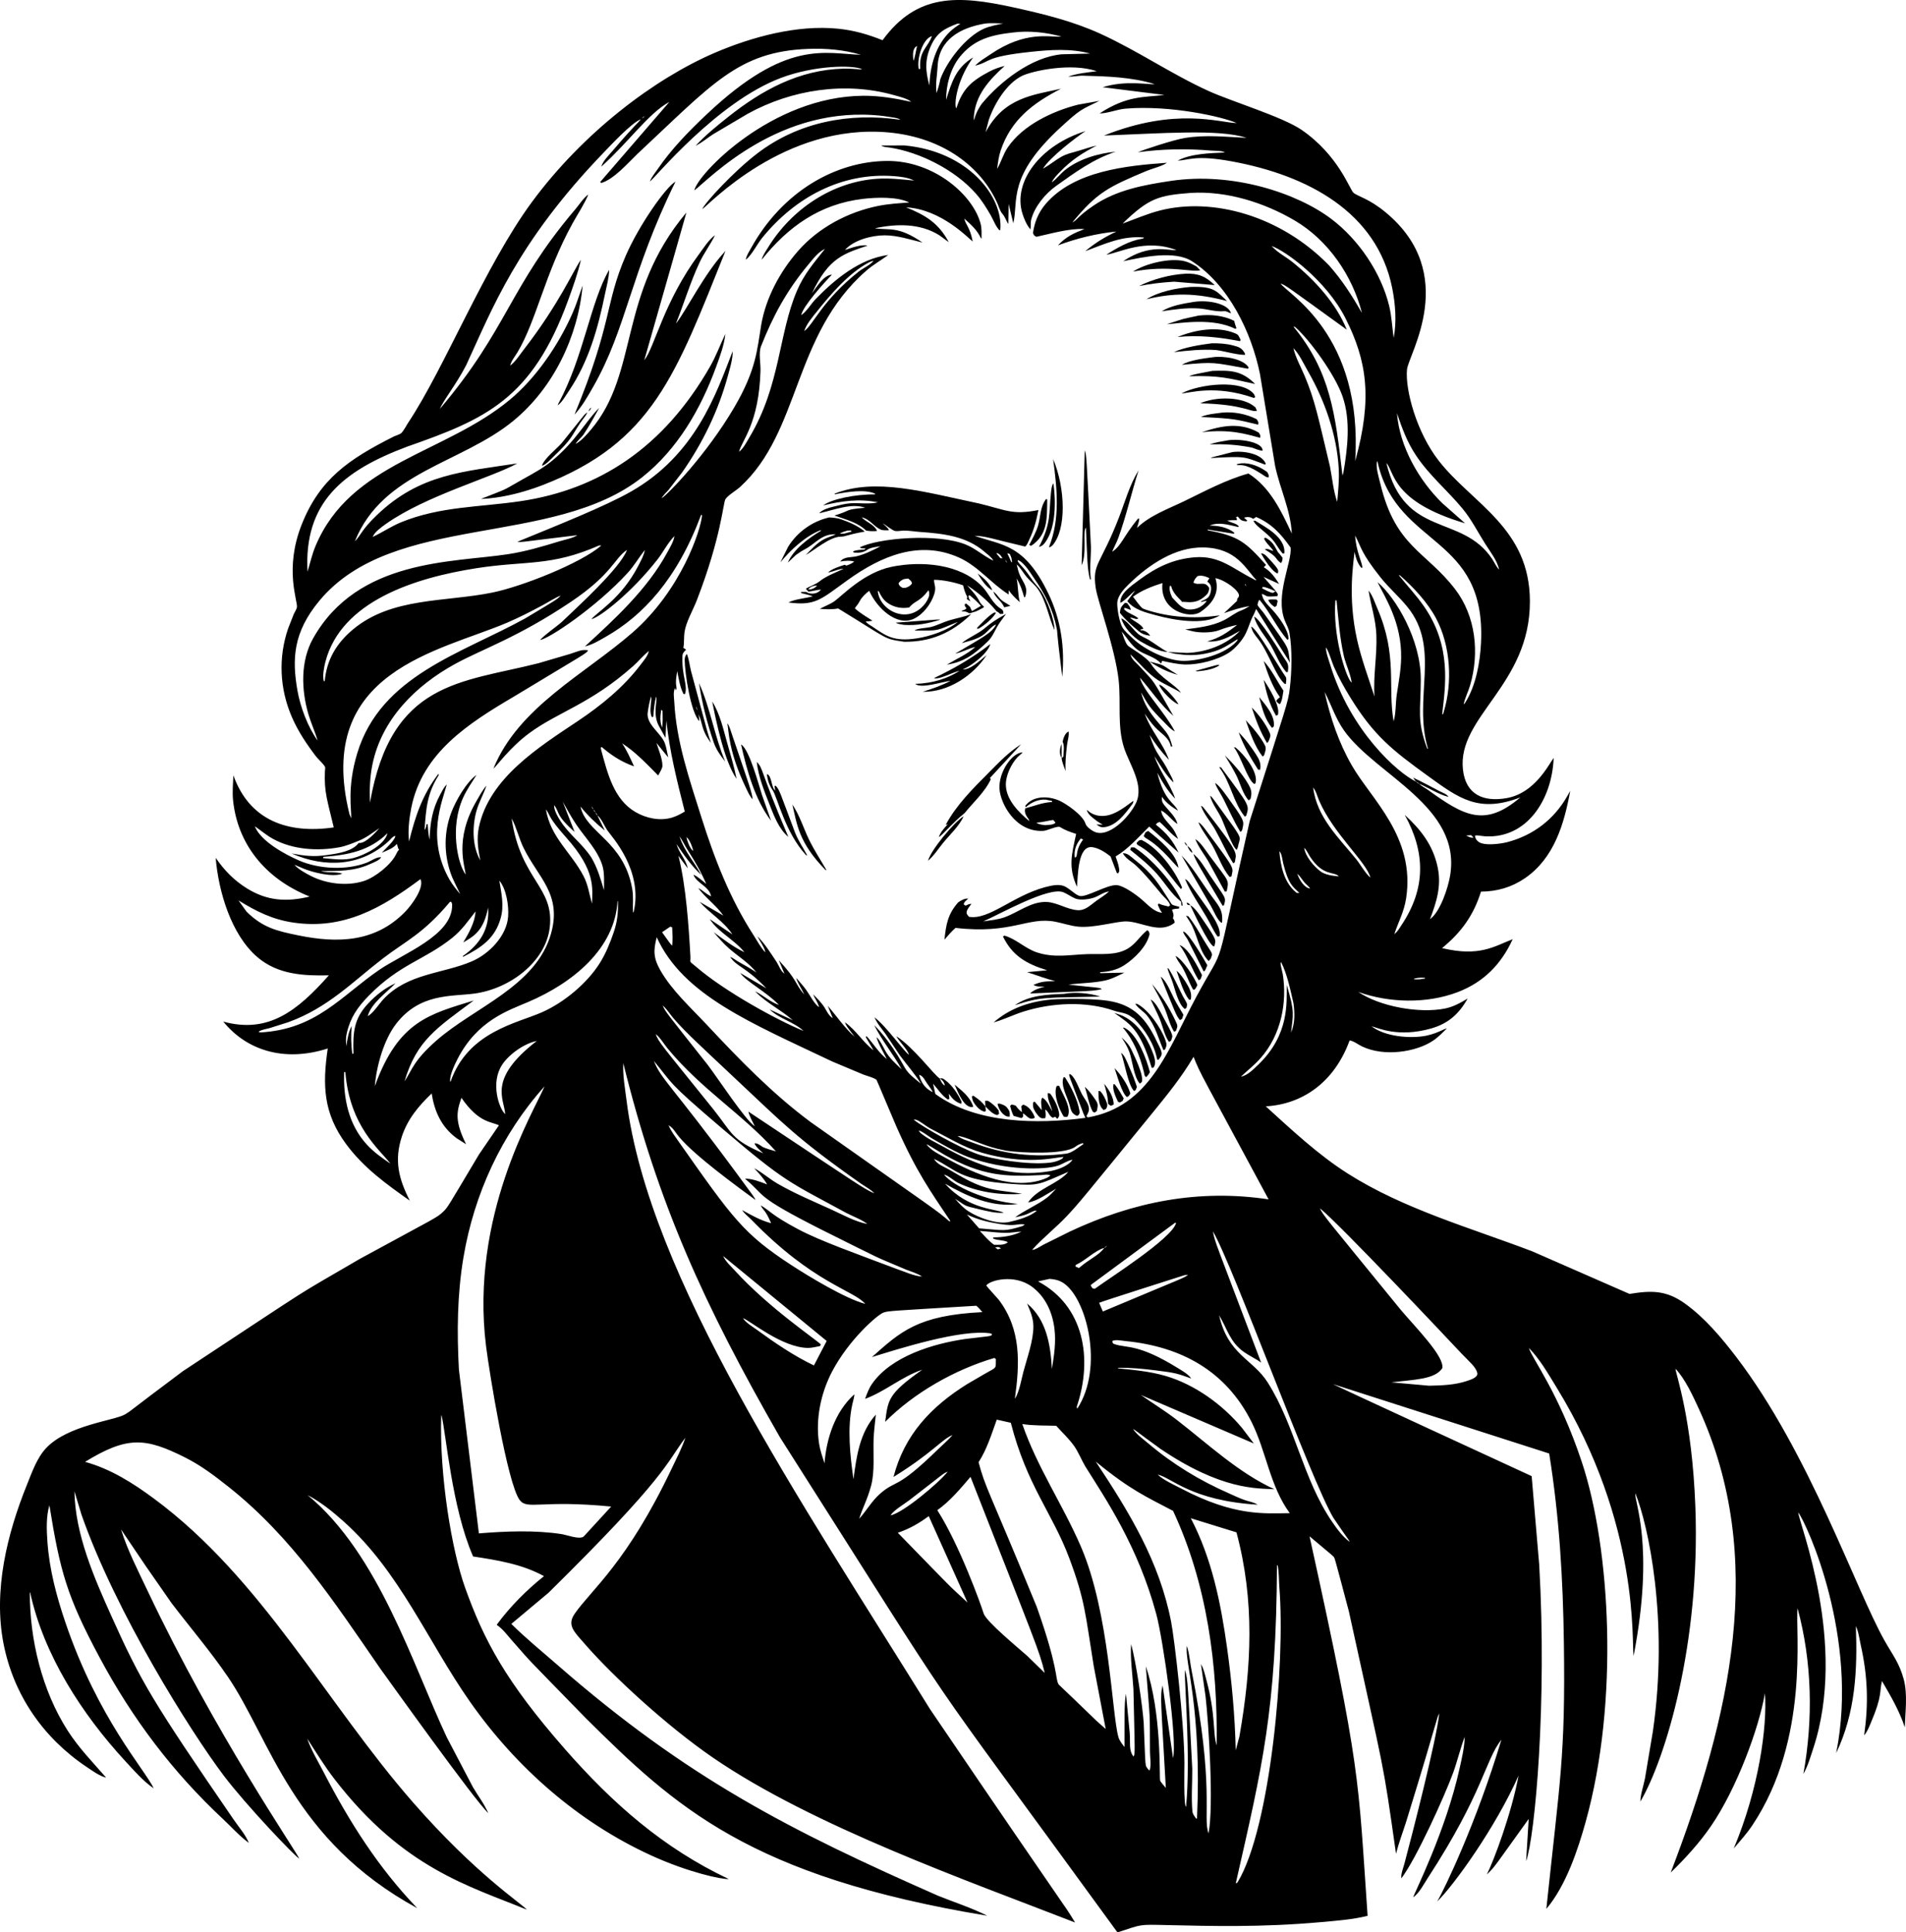<?xml version="1.0" encoding="utf-8"?>
<svg version="1.1" id="Layer_1" xmlns="http://www.w3.org/2000/svg" xmlns:xlink="http://www.w3.org/1999/xlink" x="0px" y="0px"
	 viewBox="0 0 4931.949 5000" enable-background="new 0 0 4931.949 5000" xml:space="preserve">
<g>
	<path d="M4926.172,4345.378c-11.915-43.239-27.87-61.606-49.462-99.754
		c-74.192-131.087-194.417-486.175-384.024-734.481c-37.878-49.605-81.71-101.665-132.693-138.227
		c-48.448-34.742-86.822-34.127-143.524-24.895l-251.768-110.257c-159.801-60.862-332.165-109.058-477.272-201.24
		c-77.149-49.011-144.656-112.681-212.168-173.88c93.229-5.134,176.825-60.392,217.005-170.56
		c10.104,1.327,22.651,10.964,32.094,15.519c56.839,27.42,140.084,14.714,184.102-15.048
		c13.132-8.874,24.383-20.642,35.583-31.766l-5.948,1.973c-16.077,7.516-30.003,13.541-47.556,17.081
		c-41.935,8.447-108.603,1.992-141.577-24.511c17.423,4.648,69.252,29.828,153.791,5.959
		c44.421-12.537,72.682-37.688,94.856-77.533c-18.701,11.282-37.13,21.564-58.787,25.848
		c-66.359,13.132-168.076-4.934-224.229-43.017c79.757,28.712,177.385,31.013,257.301,0.538
		c67.404-25.699,112.901-72.538,142.3-136.935c-48.098,18.623-85.864,46.143-182.744,23.066
		c49.8-40.911,81.32-84.358,100.712-146.157c41.464-0.359,79.086-11.041,113.455-34.527
		c75.848-51.829,101.931-140.808,117.456-226.222l-7.834,13.936c-34.046,59.904-87.888,101.05-154.667,118.665
		c-17.241,4.55-60.145,10.483-75.075-0.989c-5.544-4.263-8.249-8.946-8.884-15.796
		c6.721-0.838,0.716-1.165,25.617,1.727c107.956,6.781,173.737-93.864,178.036-202.818
		c-13.577,18.243-48.828,90.964-121.36,103.966c-61.463,11.024-106.238-9.859-113.388-73.445
		c-15.432-137.233,173.552-218.347,173.245-435.644c-0.275-189.457-147.914-251.756-235.229-362.911
		c-58.506-74.497-87.92-185.515-82.754-237.079c3.911-39.085,137.261-247.142-55.334-406.533
		c-43.818-36.266-71.628-40.693-83.374-50.83c-9.393-8.096-39.038-97.341-134.173-162.588
		c-49.366-33.866-181.352-73.592-240.491-100.487c-96.685-43.97-184.532-104.805-281.346-148.743
		c-71.186-32.307-146.214-50.61-222.21-67.359c-146.328-32.254-251.505-36.575-340.127,84.671
		c-38.308-15.296-74.224-25.688-115.452-29.829c-105.595-10.605-222.831,21.207-319.014,62.52
		c-155.416,66.757-340.023,205.78-472.912,386.049c-121.48,164.818-225.444,428.384-319.639,570.192
		c-5.277,7.941-11.861,21.436-18.562,27.8c-3.161,3.003-13.961,6.276-18.24,8.239
		c-117.469,59.034-192.333,110.16-239.169,228.031c-45.834,115.32-9.801,198.506-12.425,214.356
		c-0.763,4.611-6.035,12.824-8.07,17.389l-14.674,37.376c-25.771,75.095-22.056,155.713,9.504,228.727
		c16.108,37.253,37.755,69.649,62.245,101.834c5.958,7.834,20.161,19.956,23.988,28.066
		c0.487,1.03-0.466,9.304-0.523,10.636c-2.345,53.864,6.031,74.516,22.851,145.481
		c-119.951,17.267-218.227-18.47-259.776-134.845c-0.886,21.262-2.915,43.596-0.748,64.771
		c11.238,109.772,79.796,201.478,198.181,248.945c-59.289,14.469-109.724,11.487-162.337-21.119
		c-33.487-20.75-58.464-46.747-80.838-79.004c7.245,86.556,39.707,198.678,108.095,257.034
		c52.623,44.907,118.998,48.484,184.768,46.942c-81.122,91.311-155.915,151.736-273.168,119.725
		c58.206,72.007,154.549,106.587,270.3,69.561c-14.126,95.384-11.256,168.04,47.71,247.679
		c45.21,61.067,103.259,102.884,164.582,146.019c-28.784-56.425-40.895-104.13-20.535-165.96
		c14.817-45.015,43.406-79.117,77.103-111.4c7.342,46.946,25.259,86.633,64.376,115.678l24.66,15.714
		c-28.907-59.139-25.364-82.586-11.953-120.018c44.486,65.038,77.732,61.462,96.967,71.104l-51.547,75.31
		c-80.994,135.666-80.588,136.972-93.037,148.576c-17.437,16.241-14.18,12.109-215.381,121.718
		c-187.844,109.823-87.277,46.439-457.998,290.675c-148.4,110.961-131.944,101.14-149.344,111.574
		c-26.793,16.077-147.757,27.58-203.997,86.909c-24.17,25.5-36.966,62.998-49.919,95.061
		c-51.434,127.318-87.492,273.543-60.706,411.036c25.876,132.816,102.912,244.251,215.124,319.321
		c14.832,9.924,33.079,23.476,50.463,27.631c-34.919-40.132-70.733-76.591-99.739-121.918
		c-66.059-103.228-98.038-234.737-97.726-356.569l0.681-1.281c34.983,161.894,134.037,315.446,246.421,437.15
		c21.697,23.496,46.99,52.649,73.448,70.31c-23.235-49.3-144.194-180.744-228.496-429.183
		c-23.173-68.286-41.393-136.515-46.531-208.797c-2.133-30.008-3.641-65.232,5.137-94.39
		c27.557,171.08,45.417,235.935,129.376,392.873c84.601,158.142,188.598,296.532,319.887,419.065
		c20.806,19.418,42.474,43.77,65.237,60.447l1.568,0.851c-11.345-24.895-23.833-37.44-39.174-59.796
		c-210.488-306.649-239.952-356.668-315.939-525.515c-44.944-99.872-94.585-213.044-96.187-324.188l18.207,60.468
		c88.895,253.696,282.219,561.393,367.959,675.049c57.972,76.856,184.924,209.761,195.589,215.017
		c-9.848-22.098-217.022-322.674-391.495-690.901c-24.367-51.43-52.896-106.609-69.772-160.944
		c78.048,115.516,48.006,71.796,130.802,190.722c48.52,63.567,100.897,124.853,145.911,190.967
		c109.574,160.917,166.6,422.373,489.892,598.366c-101.137-105.19-175.858-223.568-242.591-352.398
		c-14.494-27.98-31.96-56.538-42.13-86.351c22.774,35.316,45.015,71.698,70.694,104.99
		c177.962,230.756,348.466,276.455,497.546,337.606c-15.614-17.403-133.272-93.166-294.134-277.119
		c-225.802-258.213-390.614-579.286-670.848-786.608c-54.887-40.604-111.9-76.581-178.156-94.999
		c109.483-67.019,156.02-62.894,258.815-11.328c41.126,20.627,76.56,47.572,112.476,76.043
		c164.622,130.495,273.953,298.484,391.854,469.182c20.544,28.475,247.291,345.651,280.316,374.967
		c-13.166-28.324-25.665-42.789-40.05-67.527l-67.179-128.226c-87.97-186.558-175.638-474.688-360.355-627.032
		c33.738,17.517,65.924,43.693,94.113,68.972c144.431,129.547,216.82,309.878,326.212,465.863
		c118.67,169.213,279.471,310.888,467.973,397.208c97.174,44.495,184.506,62.777,201.307,61.323
		c-169.464-80.034-300.477-195.661-423.22-335.624c-154.138-175.774-210.733-283.153-259.187-419.131
		c-33.84-94.949-66.28-286.732-61.518-444.031l0.753-1.332c12.141,48.487,26.383,238.747,81.775,365.524
		c62.65,9.494,127.165,19.874,183.431,50.907c-44.943,35.824-88.442,79.511-122.421,125.909
		c15.572,10.786,24.856,23.514,37.438,38.103c63.483,71.967,20.568,26.203,193.683,203.981
		c230.291,228.181,422.663,409.013,1038.237,510.672c-40.429-20.52-85.101-34.676-127.134-51.665
		c-381.149-168.073-648.927-303.67-985.511-597.736c-39.625-34.624-81.571-68.557-118.772-105.687l96.183-80.572
		c307.135-302.59,303.971-334.596,354.14-401.132c-9.166,27.575-22.969,53.596-35.403,79.808
		c-115.615,243.737-207.564,312.922-250.969,375.516c-21.086,30.407-0.771,47.315,27.529,79.834
		c71.716,82.409,211.914,211.469,330.188,292.582c258.482,177.279,658.839,318.335,937.053,426.591
		c-36.051-59.145,14.987,23.056-375.126-551.799c-334.386-539.044-728.387-1118.825-785.532-1575.628
		c-3.853-30.833-10.129-65.13-8.362-96.188c90.108,364.88,208.72,625.092,405.16,967.789
		C2534.328,4530.029,2335.25,4235.468,2891.506,5000c65.233-20.998,52.83-20.615,128.809-18.855
		c111.628,2.469,242.721,6.31,398.807-7.736c39.527-3.586,81.186-6.558,119.674-16.262
		c-25.129-361.156-16.025-372.044-150.272-981.996c63.551,53.781,61.801,50.686,64.458,56.281
		c2.467,5.199,35.776,132.091,37.273,137.724c95.633,437.113,85.987,374.287,122.062,627.493
		c7.122-28.353,17.533-55.533,26.391-83.359c88.249-286.181,77.149-264.674,85.547-279.429
		c-8.025,72.019-71.497,318.048-90.117,387.97c-3.187,11.712-9.299,26.432-8.228,38.518
		c37.905-48.812,113.083-214.869,134.343-273.67c11.031-30.515,18.337-62.491,29.798-92.714
		c-0.656,27.764-7.455,55.549-13.449,82.596c-36,162.418-116.275,319.896-119.792,332.616
		c15.109-9.857,27.995-34.947,37.862-50.098c143.953-221.069,147.855-304.098,190.343-357.69
		c-64.245,213.973-147.394,387.019-166.303,418.906c43.494-42.308,152.015-193.142,210.687-326.068
		c-18.035,97.291-63.982,220.463-82.083,255.8c20.925-18.839,23.418-26.036,108.326-143.622l-6.691,109.407
		c23.153-64.85,54.399-410.355,33.867-767.102l-19.51-229.23c-37.775-17.434-505.421-232.924-514.249-238.119
		l559.556,179.593c26.283,163.142,35.741,324.337,38.062,489.471c4.141,294.794-9.98,352.453-45.404,688.811
		c51.35-60.469,82.302-155.406,101.583-224.511c87.297-313.004,64.241-708.723-9.622-931.351
		c-59.977-180.749-128.48-266.543-137.059-295.456c28.323,28.839,49.454,65.977,71.713,102.285
		c217.525,354.805,193.455,662.49,199.216,694.616c55.457-287.73,0.542-401.237,4.616-420.596
		c33.196,81.391,86.919,327.842,45.209,615.919l-20.468,121.832c-3.422,17.927-11.928,41.71-11.774,59.447
		c64.461-109.724,155.502-407.178,142.228-762.727c-8.529-228.385-50.267-340.875-51.415-357.127
		c24.951,26.345,45.431,71.027,60.585,104.135c176.512,385.56,81.642,795.622-72.912,1199.422
		c38.129-36.976,73.809-76.002,103.997-119.864c66.084-95.996,124.362-253.217,139.768-344.078
		c6.391,86.521-15.967,247.85-80.648,401.578c16.452-19.203,33.841-38.472,47.904-59.535
		c149.443-223.778,110.593-504.668,117.128-562.025c37.786,139.42,40.578,287.289,15.109,428.943
		c11.456-20.202,17.896-43.027,25.176-64.986c90.336-272.396-36.591-583.319-38.502-611.692
		c21.296,27.501,158.162,323.278,98.171,622.534c49.938-104.386,55.262-214.838,50.927-328.384
		c6.804,13.495,9.258,33.922,12.604,48.796c18.157,80.746,20.422,151.824,8.858,233.667
		c7.86-8.659,12.768-21.749,17.369-32.468c30.112-70.23,21.719-79.099,28.752-107.915
		c22.155,37.76,45.594,78.051,59.028,119.797C4930.086,4429.096,4936.502,4384.783,4926.172,4345.378z
		 M3282.632,3103.36c-180.116-27.278-349.928,6.092-513.972,83.133l-68.265,33.933
		c-8.31,4.345-20.54,13.383-29.824,13.716c27.974-31.448,62.548-58.023,91.531-89.154
		c31.803-34.159,38.59-43.041,218.819-263.839c39.072-47.986,75.868-92.919,107.567-146.649
		C3106.638,2780.544,3106.688,2776.126,3282.632,3103.36z M2686.018,3315.61l29.731-6.537
		c12.409,0.896,23.276,3.028,34.087,9.545c61.147,36.849,108.068,218.744,37.529,326.581l-1.23-5.123
		C2828.652,3514.538,2804.633,3378.621,2686.018,3315.61z M2673.953,3431.632
		c0.328,36.92-16.451,82.345-25.828,117.871c-5.364,20.34-10.216,50.072-20.899,68.122l-1.091,1.061
		c12.588-90.701,16.692-178.144-41.587-255.4c-32.251-36.182-26.173-29.202-32.57-37.023
		c9.337-13.728,72.786-30.693,118.614,3.345c34.773,25.833,52.679,66.031,57.875,108.234
		c4.36,35.419-0.907,69.49-6.599,104.278c-3.408-63.562-14.557-128.045-64.198-169.295
		C2665.689,3392.283,2673.763,3410.031,2673.953,3431.632z M2445.435,3062.793
		c55.549,31.796,122.154,62.747,188.293,52.403c-83.301-8.03-165.106-44.662-191.254-75.889
		c11.881,2.213,25.207,15.734,36.674,21.319c49.734,24.229,110.795,32.426,165.622,28.594
		c-31.407-6.61-62.727-6.942-94.047-16.472c-35.685-10.856-62.502-27.785-94.395-46.173
		c-13.429-7.742-31.827-13.721-39.476-27.933c59.752,28.446,61.35,54.478,201.076,64.787
		c71.107,5.248,69.88,1.661,146.695-31.407c-27.923,32.493-78.932,41.925-104.288,79.158
		c23.056-2.618,52.029-24.111,72.615-35.362c-7.614,7.957-15.355,16.749-24.127,23.425
		c-25.177,19.167-56.092,31.432-82.124,50.584c10.262-2.167,20.94-4.473,30.726-8.285
		c6.574-2.562,19.085-10.718,25.228-8.689c-16.933,15.166-49.575,24.347-71.852,29.204
		c-30.171,6.574-78.326-10.63-104.519-27.698c-14.028-8.751-23.973-20.294-35.034-32.437
		c31.377,19.482,18.797,16.726,61.133,26.668c21.288,5,42.822,10.831,64.843,9.483
		C2581.267,3128.009,2506.188,3131.227,2445.435,3062.793z M1975.08,2984.367
		c-83.889-36.508-78.106-50.033-130.367-115.545c-134.477-167.167-140.368-171.851-147.94-193.047
		c11.226,8.341,21.78,26.355,30.946,37.406c89.365,107.71,189.262,165.459,280.137,265.919
		c-11.584-3.177-22.718-6.251-33.774-11.041c-6.497-3.95-14.561-11.185-21.887-9.407
		C1957.158,2968.997,1966.856,2976.554,1975.08,2984.367z M1936.551,2876.267
		c2.628,12.332,10.938,26.114,16.39,37.555l-0.825-0.297c-24.709-17.09-93.746-122.385-120.228-157.409
		c-109.8-138.933-110.231-137.807-117.051-154.611c13.696,12.987,17.044,20.531,27.493,32.847
		c31.648,37.322,78.648,79.332,166.907,162.691c111.405,104.278,152.982,149.752,320.059,266.616
		c10.826,7.378,24.746,14.689,33.4,24.229C2235.246,3076.162,2229.049,3070.72,1936.551,2876.267z
		 M2097.725,2903.447c-99.247-73.65-185.091-162.404-269.244-252.362c-41.249-44.098-89.548-87.683-119.674-140.219
		c-18.009-31.407-18.532-51.507-9.437-85.803c67.912,149.89,242.97,221.211,454.832,321.857l79.255,33.261
		c9.279,3.704,25.628,7.547,33.554,13.024c1.956,1.355-1.754-5.456,52.065,120.776
		c52.836,119.388,88.978,168.878,140.224,245.63l-2.971,0.41C2420.166,3128.672,2429.434,3137.62,2097.725,2903.447
		z M1530.254,2219.058c-22.815-35.204-56.599-59.043-79.127-93.33c-6.02-9.166-19.249-31.33-16.933-42.35
		c14.443,19.556,3.115,25.289,52.644,69.223l-30.792-78.502c11.512,20.504,22.702,41.208,35.962,60.652
		c22.943,33.646,55.431,66.221,67.066,105.999c5.415,18.537,3.873,43.232,3.822,62.665
		C1553.914,2273.582,1546.209,2246.177,1530.254,2219.058z M1531.924,2337.948
		c-7.45-24.49-9.857-47.997-22.052-71.288c-32.145-61.4-85.393-99.749-97.331-172.595
		c11.82,15.566,4.661,19.433,52.7,73.225C1542.226,2253.487,1532.719,2298.927,1531.924,2337.948z
		 M1239.041,2141.007c-6.02,29.05-2.06,56.543,3.868,85.188c-20.996-35.895-21.073-86.356-10.606-125.92
		c6.292-23.773,18.762-44.247,26.33-67.266c-10.124,11.277-17.307,25.274-24.956,38.298
		c-59.678,101.582-29.781,170.364-28.891,191.506c-20.44-27.349-41.438-121.552-6.369-198.966
		c9.263-20.448,22.764-39.778,34.671-58.807c-26.632,19.044-53.899,67.015-65.488,97.731
		c-18.998,50.338-19.126,105.364-1.676,156.061c6.466,18.798,16.626,36.613,24.89,54.719
		c-10.15-12.173-20.094-24.209-27.933-38.042c-60.752-107.201-18.118-202.608-6.896-245.348l-1.916,1.598
		c-5.902,6.312-10.626,16.088-14.796,23.747c-20.986,38.539-26.232,74.116-27.826,117.287
		c-3.043-13.342-3.801-26.693-4.78-40.301l-2.936,0.072c-1.071,6.046-1.45,10.267-5.252,15.288
		c3.955-56.202,6.69-94.883,36.771-142.166l-0.779-3.509c-41.879,55.303-59.489,108.546-76.053,175.208
		c-3.397-27.457,0.313-58.854,5.549-85.88c27.846-143.714,149.196-220.412,266.549-289.543
		c188.535-113.998,186.37-110.514,191.101-119.341c-16.801-2.944-28.032,3.613-46.214,9.33l-82.196,24.127
		c-198.778,50.486-381.026,45.356-435.865,360.744c-1.424-33.108-0.395-65.688,6.245-98.263
		c24.003-117.794,112.127-204.77,214.295-260.764c69.508-38.092,161.873-68.227,299.103-160.349
		c107.667-72.314,112.455-112.909,145.486-134.553c-17.929,47.494-127.709,146.942-168.619,186.228
		c-18.112,15.934-40.05,29.506-56.523,46.957c23.575-3.513,144.847-84.645,226.309-173.169
		c17.191-18.681,27.504-37.695,44.953-59.914c-2.265,13.772-9.694,26.734-15.965,39.082
		c-44.531,87.719-109.992,122.834-122.077,140.05c22.962-5.764,104.552-69.538,171.334-155.298
		c14.32-18.393,27.037-43.847,43.442-59.801c-2.695,15.401-11.732,29.475-19.095,43.114
		c-50.579,93.657-135.07,171.391-212.814,242.561c20.304-4.96,35.67-14.597,53.638-24.813
		c96.135-54.679,185.043-148.803,247.218-315.939l2.285,1.281c-2.678,37.416-53.804,193.525-179.614,303.3
		c-123.614,107.865-295.599,192.827-360.18,352.188c8.601-6.339,42.312-54.751,93.806-92.489
		c74.367-54.5,157.751-74.838,267.861-172.82c15.335-13.65,21.23-22.962,40.491-38.964
		c-2.562,12.927-13.357,24.91-21.17,35.26c-43.847,58.085-101.466,105.088-161.6,145.358
		C1395.599,1932.399,1265.601,2012.822,1239.041,2141.007z M953.396,2595.695
		c-38.401,40.619-40.353,76.268-38.754,129.839l-3.043,1.66c-3.294-24.9-3.679-47.5-1.645-72.574
		c-8.628,16.943-11.015,33.835-13.751,52.418c-1.18-14.387-1.836-20.927,1.209-34.02
		c9.094-40.178,28.036-67.174,56.481-96.296c80.744-82.677,144.426-92.295,216.851-150.472
		c24.321-19.536,40.685-43.56,59.709-67.83c-1.153,27.703-17.938,56.876-31.725,80.157
		c27.25-16.073,52.845-29.798,64.279-90.455c4.482,54.171-20.881,95.096-65.504,125.705l1.009,1.87
		c47.788-24.077,82.595-48.302,96.916-99.631c9.591-33.051,1.865-64.515-3.325-97.449
		c18.317,22.016,24.864,65.242,22.651,93.652c-3.784,48.672-48.088,95.816-94.482,115.535
		c-75.299,32.001-164.631,30.473-227.38,96.834c-11.871,12.553-26.888,36.828-41.403,44.759
		c8.992-33.841,49.19-61.159,71.995-85.316C996.188,2556.588,974.049,2573.854,953.396,2595.695z M908.597,2117.121
		l-4.396-10.749c-91.482-370.672,234.809-421.052,408.208-495.271c31.346-13.418,61.574-29.009,91.639-45.081
		c15.519-8.3,30.474-18.506,46.798-25.084c-8.186,9.733-13.367,12.074-91.644,59.048
		c-164.971,91.183-373.978,148.079-434.85,349.16C897.019,2039.425,910.409,2097.337,908.597,2117.121z
		 M1713.424,1882.697c-6.712-16.206-4.631-29.168-2.536-46.086l3.535,2.88
		C1714.751,1853.995,1715.278,1868.269,1713.424,1882.697z M1557.158,1932.912
		c24.659,21.539,52.429,39.374,83.487,49.923c-10.322-21.948-17.792-39.913-30.91-59.458
		c34.373,21.842,64.817,54.463,93.411,83.226c6.106-11.482,10.811-18.708,10.913-24.834
		c0.297-17.701-10.088-42.387-15.427-59.417l30.372,37.427c-4.663-22.529-5.984-32.919-11.856-43.591
		c-12.627-22.936-45.499-44.567-41.075-72.948c1.881-14.279,4.632-27.272,8.439-41.136
		c0.784,2.951,1.178,5.426,0.845,8.485c-1.286,11.707-4.877,35.111,1.629,45.061l3.715-1.107
		c0.733-17.784,2.598-33.866,6.824-51.235l0.927,0.727c1.885,13.935-10.037,47.247,8.059,77.288l15.519,27.892
		l2.264-44.743c8.198,80.131,27.862,157.511,47.597,235.419c-10.149,6.23-22.056,12.517-33.564,15.811
		c-31.607,9.064-66.164,1.629-94.072-14.576c-56.184-32.621-72.415-101.05-88.359-159.483l-1.435-6.952
		L1557.158,1932.912z M1779.183,2199.097c18.936,29.808,34.179,55.574,48.33,88.083
		c-9.381-7.193-22.467-19.879-33.246-23.84c8.797,22.846,40.347,29.127,45.86,55.974
		c-15.723-7.401-21.77-16.436-33.385-21.16c20.002,26.16,46.249,44.174,65.037,70.929l-61.533-35.685
		c27.252,30.792,61.656,49.565,84.978,84.343l-58.659-39.523c22.953,35.091,63.567,52.838,89.804,85.803
		c-28.604-13.633-54.212-33.318-79.701-51.988c12.64,14.663,25.459,29.711,40.127,42.407
		c24.721,21.39,49.672,35.854,70.704,61.892c-15.709-10.534-31.31-19.254-47.72-28.445
		c-6.42-3.592-13.7-9.771-20.535-12.02c17.708,26.602,39.086,24.451,93.801,81.371l-67.609-39.62
		c15.223,22.257,66.738,48.121,100.257,82.693c-22.118-6.989-40.722-25.218-61.876-35.27
		c28.912,30.223,66.702,47.398,97.607,74.895l-59.929-28.041c25.069,24.419,62.174,31.796,87.781,55.723
		c-70.167-28.802-203.803-102.45-276.545-164.833c-21.277-18.253-15.606-9.153-16.185-27.498
		c-4.415-79.205-11.486-183.773-31.059-260.923l24.029,32.247c-4.355-22.431-22.779-39.748-28.968-62.476
		c19.095,28.328,38.836,56.261,63.803,79.742c-18.329-34.979-43.643-61.112-56.282-100.046
		C1766.088,2175.155,1771.78,2187.446,1779.183,2199.097z M1776.186,2165.794c8.736,7.132,15.079,24.895,17.758,35.854
		l-1.962-1.281C1784.727,2194.178,1777.79,2175.206,1776.186,2165.794z M1739.041,2447.012
		c-7.923-9.372-2.695-2.509-25.935-34.855l21.334-14.525l4.862,1.89
		C1739.789,2414.949,1741.659,2431.826,1739.041,2447.012z M2405.093,2918.756
		c73.754,38.535,99.109,55.817,157.823,69.761c105.798,25.147,170.145,5.461,189.036,5.093l-3.587,4.729
		c-9.934,5.621-20.202,8.72-31.555,10.042c-58.063,6.779-153.746-10.121-187.007-22.046
		c-51.58-18.494-143.027-70.981-165.673-89.164c1.793-0.041,3.648-0.579,5.385-0.118
		C2379.26,2899.651,2395.492,2913.284,2405.093,2918.756z M2378.267,2780.704c8.249,3.417,11.825,8.351,16.195,15.842
		c5.887,10.088,14.177,18.757,19.105,29.224c-1.742-0.579-3.346-1.512-4.955-2.403
		C2391.767,2814.032,2382.745,2798.749,2378.267,2780.704z M2715.366,3030.643
		c-100.82,16.902-186.556-14.464-273.148-62.865c-23.789-13.302-41.38-20.737-60.852-36.653l-4.217-5.744
		c6.917-0.056,27.329,16.185,34.189,20.12c29.901,17.153,62.368,36.274,94.544,48.397
		c92.723,34.929,198.249,33.732,232.237,22.036c11.61-3.991,25.315-13.541,37.145-15.012
		C2763.04,3018.106,2735.127,3027.328,2715.366,3030.643z M2718.137,3041.786l-8.197,5.441
		c-81.948,36.943-185.986-8.411-263.654-51.486c-17.133-9.504-36.715-18.737-48.852-34.527
		c5.236,0.779,1.247,0.309,48.458,27.918c95.16,53.551,156.492,56.126,247.946,51.429
		C2701.174,3040.188,2712.507,3037.452,2718.137,3041.786z M2759.274,2985.049
		c-83.543,10.979-163.081,1.562-241.449-28.184c-12.742-4.832-28.958-9.063-39.722-17.425
		c17.058-0.171,62.911,23.631,102.746,33.005c6.456,1.458,1.744,0.43,22.963,4.975
		c36.238,5.692,150.369,10.913,178.502-10.063c6.595-4.918,11.867-7.393,19.731-9.637l1.399,2.577
		C2791.101,2968.321,2773.983,2983.117,2759.274,2985.049z M2586.977,3167.045c43.648,6.966,43.997-1.815,64.822,1.168
		l-5.902,4.324c-49.516,14.443-44.077,11.02-112.409,5.8l-31.571-35.844
		C2530.757,3156.081,2555.857,3162.085,2586.977,3167.045z M2622.79,3188.589c6.999-1.061,12.988-1.701,20.064-1.537
		c-22.241,10.803-47.708,14.461-72.528,14.73l-0.763,2.798c12.276,5.579,26.412,3.315,38.411,9.514
		c-8.387,8.315-24.383,6.742-35.562,6.799c-13.869-9.612-25.428-23.558-37.022-35.803
		C2562.507,3186.632,2596.322,3192.581,2622.79,3188.589z M2590.23,3230.197l-8.377,2.536l-6.824-5.098
		C2583.155,3226.544,2583.493,3225.765,2590.23,3230.197z M2782.95,3277.185l0.302-3.986
		c26.122-11.863,49.243-37.138,73.988-44.282c2.352-2.003,4.263-4.222,7.265-5.108
		c-2.459,2.183-3.997,4.406-7.265,5.108c-13.395,19.396-37.827,28.112-65.324,52.05L2782.95,3277.185z
		 M2822.272,3324.981l218.783-161.389l2.08,0.845c-9.52,39.596-173.609,143.334-210.232,170.274l-5.123-0.784
		C2824.865,3330.935,2823.64,3328.927,2822.272,3324.981z M3065.417,3299.364l8.797-0.589
		c-13.879,9.631-1.156,2.481-220.488,94.718l-9.627-22.544C2848.866,3368.249,3047.002,3305.264,3065.417,3299.364z
		 M3340.604,2672.352c5.295-47.44,10.419-52.087-10.949-123.614c-0.867,43.429,8.241,127.4-74.106,206.425
		c-11.748,11.271-27.984,28.02-44.502,30.577c16.82-15.754,34.358-29.48,49.892-46.782
		c55.064-61.312,69.76-146.932,58.402-217.845c-1.184-7.378-6.476-23.804-5.533-29.978
		c0.092-0.61,0.897-0.855,1.343-1.281c15.729,30.715,23.942,72.21,31.832,105.902
		C3350.559,2622.891,3351.056,2646.602,3340.604,2672.352z M3353.1,2308.565
		c-30.597-25.489-39.471-67.737-42.561-105.626c6.133,4.109,7.977,23.522,9.976,31.463
		c13.378,53.17,23.895,59.19,41.751,76.13C3357.947,2310.517,3356.554,2311.439,3353.1,2308.565z
		 M3345.215,678.771c-18.871-15.215-36.989-23.183-54.939-42.182c35.364,11.731,141.921,89.007,191.351,187.094
		c55.06,109.27,70.521,206.338,25.008,369.418c20.75-327.313-174.188-431.954-193.037-459.31
		c13.161,3.954,14.926,6.419,171.278,119.305C3457.45,784.935,3401.845,724.427,3345.215,678.771z M3002.316,544.46
		c-33.528,8.479-65.094,22.461-97.572,34.132c68.324-66.359,93.533-72.991,176.207-79.434
		c92.955-5.657,189.85,24.715,269.367,71.493c86.536,50.897,149.052,142.448,173.855,239.077
		c-25.843-44.851-50.236-83.405-84.676-122.528C3313.517,557.49,3137.689,510.22,3002.316,544.46z M3683.765,1567.628
		c-19.572-27.877-43.078-52.874-64.382-79.414l3.207,0.64c35.111,30.9,71.258,69.633,93.36,111.128
		c37.688,70.771,42.976,165.504,19.92,241.751l-1.481,5.631l-2.618,0.763
		C3739.695,1776.841,3757.44,1672.577,3683.765,1567.628z M3641.916,1570.533
		c87.255,107.597,13.86,235.02,52.925,365.986l-1.562,1.158c-27.538-74.251-17.046-96.83-16.82-179.199
		c0.279-104.287-65.913-213.62-112.061-252.137c20.428,40.751,62.82,105.655,61.215,195.917
		c-0.553,31.32-6.543,63.357-11.261,94.277c-3.351,21.954-1.988,49.718-8.223,69.992
		c-15.785-89.835,10.805-169.881-41.961-291.843c-6.03-13.936-12.896-34.978-22.825-46.506
		c6.03,38.785,18.465,74.147,20.125,113.982c2.234,53.617-8.505,106.092-4.872,160.062
		c-15.806-48.617-34.051-97.551-45.143-147.438c-24.794-111.575-8.812-199.905-6.538-226.893
		c3.576,15.683,6.891,28.138,17.097,40.814l3.433,0.297c-1.108-15.054-16.85-43.736-18.875-83.159
		c16.759,31.358,14.044,43.018,65.155,107.501C3593.448,1520.759,3620.065,1543.589,3641.916,1570.533z
		 M3476.233,1223.115l-2.464,7.234c-18.629-161.187-31.146-268.387-126.729-385.132l3.545,0.384
		c36.754,31.497,103.829,123.171,123.532,180.5c21.314,61.994,12.921,133.641,2.039,196.895L3476.233,1223.115z
		 M3476.915,1695.531c5.261,23.522,17.466,47.392,20.76,70.632l-2.695-2.567
		c-14.681-19.102-46.669-121.986-39.548-210.057l2.977-0.2C3463.47,1601.597,3466.248,1647.882,3476.915,1695.531z
		 M3384.687,960.993c43.324,75.484,74.71,164.484,79.409,251.937c1.547,28.799-1.44,57.029-3.991,85.69
		c-10.145-28.82-12.855-62.04-18.844-92.197c-31.069-129.532-38.474-169.772-65.227-233.416
		c-9.78-23.256-23.599-47.782-29.337-72.318C3362.354,916.83,3371.84,938.607,3384.687,960.993z M3356.835,2260.573
		c8.029,7.439,13.162,16.79,20.433,24.834c3.243,3.592,10.908,9.617,12.742,13.675
		C3374.793,2297.726,3361.01,2274.758,3356.835,2260.573z M3416.565,2254.415
		c-17.379-13.162-38.744-38.601-41.854-60.442c5.831,4.258,11.482,17.215,15.673,23.527
		c34.057,51.283,62.413,36.631,73.973,50.118C3449.068,2266.225,3429.148,2263.945,3416.565,2254.415z
		 M3509.3,2223.193c-46.818-57.665-101.183-107.547-111.533-185.485c7.747,8.828,10.847,22.881,15.509,33.687
		c37.461,86.8,121.645,157.584,132.888,199.416C3532.894,2260.061,3520.5,2236.985,3509.3,2223.193z M3687.228,2531.99
		c-13.317,2.066-12.815,2.269-28.149,2.014l-0.041-1.747c8.79-1.925,13.043-3.162,28.189-2.167V2531.99z
		 M3752.163,2266.46c-5.364,31.156-25.269,92.904-51.922,111.815c17.85-46.88,30.88-88.718,18.696-139.471
		c-12.646-53.784-42.856-92.531-84.055-130.321c53.572,96.957,55.596,190.543-9.463,286.828
		c-5.026,7.445-9.735,16.405-17.41,21.35c10.862-32.304,25.187-57.593,30.49-92.376
		c24.233-158.946-89.894-255.619-140.491-343.703c-34.322-59.755-55.748-123.486-70.566-190.47
		c17.456,33.544,28.333,68.993,50.446,100.164C3560.006,2006.039,3783.091,2086.655,3752.163,2266.46z
		 M3793.663,2161.952l12.701-0.994l6.502,6.117C3805.217,2168.541,3800.657,2164.97,3793.663,2161.952z
		 M3933.965,2063.268c-91.553,78.175-145.492,48.053-238.155-18.834c-7.603-5.492-17.415-10.129-23.911-16.682
		c-3.274-1.035-5.4-3.299-8.033-5.441c-46.676-22.114-169.622-130.245-222.431-303.955
		c-2.961-9.75-11.969-33.856-10.037-43.165c8.797,14.889,13.208,33.636,20.084,49.652
		c11.707,27.277,26.734,54.114,42.284,79.399c61.062,99.286,109.012,136.961,202.695,204.688
		C3775.538,2066.092,3826.762,2104.336,3933.965,2063.268z M3832.253,1663.35
		c-2.438,50.097-13.008,109.468-39.671,152.798c-2.89,4.698-1.676,3.202-5.308,6.373
		c4.291-19.206,11.671-31.781,16.816-49.416c24.595-84.181,14.554-179.114-39.133-248.955
		c-75.421-98.121-153.85-108.936-192.976-271.708c-3.643-15.145-13.152-44.82-8.546-59.586
		c0.83,2.506,2.628,6.43,2.674,9.018C3619.049,1417.425,3845.827,1384.586,3832.253,1663.35z M3664.362,1178.925
		c34.383,51.496,80.741,89.687,119.715,136.74c23.634,28.528,39.568,60.724,59.248,91.762
		c12.993,20.494,30.633,42.632,35.88,66.503c-6.722-5.969-12.835-19.725-18.075-27.575
		c-79.067-118.281-226.82-52.148-273.748-248.345c21.859,23.703,13.416,99.555,203.597,156.015l-58.5-51.66
		c-61.062-59.32-110.949-147.023-117.707-233.016C3628.288,1108.754,3641.004,1143.937,3664.362,1178.925z
		 M2747.014,94.821c-33.315,1.621-93.261-15.896-183.672,45.441c-13.782,9.352-28.333,17.673-40.107,29.602
		c42.163-9.963,21.766-22.739,144.605-35.789c50.23-5.335,103.704-9.042,153.033,4.539l-73.788,1.9
		c-77.462,7.1-158.305,69.769-206.543,127.818c-11.626,16.777-16.943,29.718-20.171,42.862
		c-0.522-3.178-0.825-4.148-0.584-7.784c3.817-57.652,39.569-96.207,79.87-132.801
		c-13.787,3.408-26.258,7.538-38.861,14.176c-46.101,24.283-70.105,44.378-86.136,95.569l-1.343-2.562
		c-4.233-18.319,6.944-77.411,44.892-129.2c-44.057,26.125-55.815,63.705-69.997,109.775
		c-0.425-37.57,11.262-80.81,34.809-110.391c36.935-46.395,81.745-57.453,137.955-63.852
		C2661.682,78.845,2707.686,83.61,2747.014,94.821z M2595.907,60.865c-16.656,3.504-34.614,6.524-50.194,13.516
		c-46.496,20.865-95.148,83.339-112.491,130.36c-2.5,12.528-5.492,23.974-9.904,36.017
		c-3.079-25.142,1.691-45.587,2.91-70.004c3.353-67.199,57.375-99.366,124.121-109.971
		C2565.202,59.164,2580.946,60.512,2595.907,60.865z M2477.237,61.326h7.87
		c-8.961,6.131-18.122,12.265-26.043,19.733c-37.883,35.723-52.628,90.059-54.119,140.35
		c-10.483-37.648-12.322-67.342,4.273-103.641C2424.511,84.302,2444.508,73.734,2477.237,61.326z M2411.498,93.347
		c-11.113,30.974-33.562,36.991-30.336,84.838l-3.873,0.412C2371.974,150.196,2388.074,100.159,2411.498,93.347z
		 M2367.799,122.824c1.501-1.761,3.325-2.699,5.236-3.859c-2.07,7.017-6.025,34.287-9.519,38.038
		C2362.604,146.996,2360.642,131.23,2367.799,122.824z M1668.316,300.861c-2.511,2.187-4.099,4.42-7.408,5.111
		C1663.316,303.936,1665.227,301.697,1668.316,300.861z M769.858,1787.938c-14.608-82.65-11.46-151.647,56.548-233.518
		c191.012-229.919,604.145-136.295,835.511-319.751c91.433-72.492,151.281-176.519,190.809-284.691
		c10.175-27.846,20.914-56.24,24.234-85.885c-13.557,28.133-23.973,57.004-39.589,84.286
		c-121.043,211.475-288.843,318.487-490.276,348.397c-105.385,15.652-208.372,13.234-309.233,54.586
		c-25.411,10.422-44.27,23.927-73.466,37.955c4.668-12.752,22.825-25.556,33.769-33.354
		c102.562-73.05,275.658-120.793,340.23-156.866c-139.727,21.455-251.832,27.194-362.707,133.257
		c-40.883,39.091-40.829,51.429-57.47,68.332c72.533-180.131,275.766-201.143,410.713-312.266
		c103.233-85.014,166.662-217.502,178.686-349.642c-8.792,24.623-16.252,49.211-26.868,73.194
		c-35.623,80.49-93.217,165.586-161.277,222.164c-169.225,140.672-412.356,162.149-503.121,378.902
		c-9.151,21.852-13.767,43.749-20.637,66.221c-9.696-178.588,90.625-261.04,258.29-323.743
		c202.542-70.823,322.608-122.851,415.688-377.559c12.584-34.435,25.228-69.828,33.503-105.564
		c-16.758,21.645-54.967,112.406-148.402,232.908c-13.387,17.27-18.63,27.379-34.568,40.839
		c1.865-11.2,13.203-25.09,19.228-35.255c49.078-82.847,70.258-202.435,141.782-332.37
		c13.639-24.783,30.213-49.083,41.105-75.193c-11.604,7.562-24.183,27.073-33.646,38.201
		c-171,201.112-174.205,308.541-350.379,516.339c9.278-22.839,41.241-61.447,67.886-112.757
		c66.98-144.589,131.248-317.055,354.996-549.375c19.308-20.047,71.874-76.924,96.926-87.197
		c-13.557,17.326-5.846,3.623-74.336,83.256c-9.56,11.185-23.711,25.054-27.923,39.354
		c69.576-61.944,122.367-138.346,176.232-167.459l-179.245,207.519l3.079,2.254
		c32.544-9.596,68.675-51.347,92.786-74.598c194.034-180.908,261.023-265.54,442.561-272.312
		c46.193-1.723,92.059,2.144,136.464,15.219c-93.308-2.689-191.833-41.438-398.315,153.371
		c-46.828,44.185-91.572,89.812-128.118,143.106c-6.64,9.683-15.867,20.483-19.649,31.437
		c12.141-7.854,173.025-206.084,340.291-268.54c85.408-31.889,183.633-33.579,208.941-22.067l-3.842,0.486
		c-14.863-0.9-28.686-2.362-43.944-1.965c-115.55,3.01-211.164,55.249-299.519,125.446
		c-28.557,22.688-59.143,47.567-83.871,74.438c21.012-11.236,28.451-19.145,45.584-30.131l89.804-53.124
		c113.874-62.607,251.942-83.487,377.595-48.183c12.809,3.598,35.26,8.858,45.215,17.514
		c-40.69-8.927-81.878-15.968-123.691-15.735c-238.859,1.339-431.046,205.077-437.53,244.947
		c39.835-30.658,222.122-224.247,488.549-192.623c27.435,4.234,38.172,4.697,44.267,9.8
		c-131.046-19.175-263.517,5.516-370.361,87.393c-61.164,46.865-136.553,128.776-141.925,143.867
		c15.549-9.637,212.844-223.512,482.596-198.448c142.073,13.201,240.231,90.463,281.622,184.805
		c3.571,8.146,6.184,18.7,12.071,25.325c6.327,7.122,10.109,17.389,14.607,25.874l0.938-0.836l0.891-50.256
		l12.04,50.031c14.146-58.522-16.873-120.479,123.768-249.3c50.003-45.801,50.749-43.993,99.073-67.377
		l-55.047,9.775c-65.99,16.666-143.222,52.923-182.314,111.016c-11.953,17.768-16.667,37.371-27.323,55.185
		c2.106-15.642,3.996-31.781,8.987-46.808c26.622-80.198,84.148-123.587,156.276-160.527
		c-72.904,16.338-147.684,22.911-195.209,112.775l8.351-32.021c14.028-41.264,46.244-95.037,86.684-114.339
		c25.421-12.137,125.902-34.798,192.633-11.749c-26.34,3.481-48.007,5.356-73.706,13.674
		c12.163,1.116,25.443-2.441,38.022-2.122c61.072,1.551,127.175,3.524,185.7,21.915
		c-15.274,1.852-74.603-10.845-134.517,7.936l159.555,19.992c-52.111,6.587-95.235,0.68-167.543,47.756
		c20.504,0.191,45.261-10.519,66.939-12.317c116.295-9.645,252.572,21.286,287.647,37.334
		c-42.963-0.701-157.075-42.13-343.247,32.272c150.117-5.665,298.658-17.386,368.901,5.979
		c-53.91-2.592-105.529-8.464-159.366,0.256c-30.283,4.905-109.078,31.064-121.898,36.997
		c63.608-8.674,126.104-9.653,190.163-4.288c10.739,0.897,25.981-0.41,35.254,4.883
		c-37.222,1.639-89.082,2.895-122.456,21.093c28.315-0.916,45.017-15.466,139.067,1.716
		c197.298,36.038,376.463,131.293,416.072,327.903c8.362,41.5,11.733,87.453,3.848,129.224
		c-3.956-27.657-5.113-55.918-11.712-83.118c-20.858-85.998-79.24-171.605-149.442-224.716
		c-88.354-66.851-255.185-122.66-416.272-98.473c-69.9,10.493-140.133,23.435-199.365,63.859
		c-43.207,29.5-40.343,36.178-54.724,43.56c63.718-78.079,95.316-92.769,191.854-133.287
		c14.725-6.174,40.855-12.311,53.028-21.16c-104.888,7.511-240.788,20.894-314.08,106.758
		c-18.342,21.493-29.009,47.218-32.611,75.177c2.731,6.317,2.715,6.378,8.781,9.602
		c37.95-8.095,85.603-22.354,124.439-20.059c-28.897,11.205-47.013,19.489-68.865,42.325
		c47.284-17.917,100.989-30.946,151.486-35.875c-31.233,14.925-53.833,28.671-80.828,50.938
		c50.471-18.65,96.941-41.096,152.552-35.403c-4.186,3.571-1.886,2.654-6.256,3.315
		c-31.653,4.805-64.669,23.824-91.459,41.116c31.873-4.043,100.597-43.09,181.376-11.851
		c-17.832,2.322-68.603-18.352-137.801,28.738c49.585-10.452,132.862-29.127,178.338,0.246
		c94.902,61.307,153.612,183.933,175.489,291.085l39.22,237.986c12.281,58.889,40.45,115.104,43.248,175.417
		c-26.98-57.931-55.979-119.776-112.219-155.513c-58.275,16.216-112.225,45.471-166.503,71.744
		c-41.372,20.023-88.626,36.607-121.908,69.156c2.382-7.931,5.21-15.847,6.112-24.111l-3.745,0.205
		c-38.485,47.106-42.804,70.279-66.621,85.542c4.79-12.153,11.472-23.517,15.893-35.726
		c20.535-56.737,34.317-117.271,52.423-174.962c-23.701,39.061-34.276,79.47-50.569,121.611
		c-47.936,123.961-69.65,118.158-60.268,182.662c5.093,35.007,50.15,156.086,59.32,238.278
		c6.476,58.075-4.237,119.966,14.177,175.823c14.289,43.334,52.577,96.326,30.659,142.494
		c-17.58,37.038-71.011,91.126-107.675,74.229c-7.111-3.274-19.546-12.056-22.507-19.726
		c-6.544-23.732-52.084-53.527-67.466-60.462c-29.556-13.316-69.151-13.207-88.713,13.142l1.133,3.745
		c17.119-15.251,36.14-21.044,51.875-19.695l15.621,3.141l1.03,2.833c-27.1,1.614-44.766,10.041-69.736,16.421
		c-3.293,11.714,2.504,18.928,9.058,28.784l1.343,4.283c-26.734-22.287-58.008-53.197-60.549-90.501
		c-1.701-24.987,13.075-56.763,29.977-74.695l13.726-12.65c-28.151,0.54-62.829,51.395-60.277,94.221
		c2.24,37.567,40.967,112.947,113.403,108.92c10.36-0.579,36.92-13.813,43.053-9.96
		c13.229,8.305,27.149,13.091,41.93,17.83c-11.639,53.566-20.998,85.362,2.08,136.884
		c2.767-29.102,1.774-107.603,39.743-102.598c16.928,2.234,33.912,13.644,47.151,23.947l16.18,42.617l3.274,1.43
		c4.181-5.872,3.387-7.808,2.229-15.068c-1.558-9.791-5.349-19.464-8.551-28.825
		c33.166-19.653,58.767-49.81,86.981-77.39l76.13,67.553c-15.514-32.237-31.079-50.236-58.899-72.554
		c2.859-5.072,4.56-4.703,9.704-6.988c16.544,14.254,29.517,31.878,47.92,43.99
		c-3.945-8.874-7.793-18.306-13.46-26.232c-10.616-14.858-28.266-28.143-30.618-47.264
		c14.751,6.292,27.498,25.694,42.433,34.876c-4.775-19.085-22.205-33.82-34.174-48.791
		c-5.769-7.214-7.05-12.624-6.112-21.642c10.862,15.955,25.366,26.063,41.506,35.977
		c-10.23-21.936-35.615-25.023-53.536-98.181c13.813,25.274,26.217,46.403,46.311,67.179
		c-13.3-38.713-40.158-70.458-53.735-109.98c15.99,24.476,29.113,48.566,49.283,67.886
		c-0.943-7.567-5.508-14.72-8.874-21.472c-25.199-50.598-35.245-46.442-52.997-101.778
		c14.433,22.984,31.381,45.235,50.2,64.797c-15.847-43.949-47.346-75.694-62.799-119.818
		c8.044,12.112,16.241,23.845,26.125,34.553c16.833,18.238,37.122,27.007,41.572,51.015l3.796-0.502
		c-9.023-33.1-12.628-32.788-39.635-65.391c-19.485-23.517-33.784-44.641-41.244-74.531
		c19.624,33.675,20.294,37.576,61.358,78.866c7.972,8.013,15.755,17.379,26.094,22.205
		c-27.204-51.441-83.017-106.218-90.409-139.138c29.153,33.395,52.521,69.664,86.597,98.965
		c-60.386-104.55-43.635-80.441-89.194-129.957c-8.633-9.386-19.065-16.134-21.836-29.26
		c20.663,20.601,46.091,50.343,70.32,66.139c19.049,12.42,40.834,20.848,60.267,33.328
		c-12.883-20.003-53.654-37.942-77.882-75.131c-12.298-18.88-55.46-42.004-59.975-47.392
		c-6.819-8.141-12.117-26.073-15.406-36.049c12.619,15.212,24.45,34.993,40.465,46.906
		c18.967,14.11,45.179,17.676,61.482,36.08l2.562-7.055c19.675,4.145,40.588,9.14,60.754,9.468
		c34.399,0.558,82.867-11.656,111.974-30.515c16.785-10.872,35.69-32.954,44.262-50.999
		c7.803-16.416,11.154-32.078,20.52-48.529l5.856-13.593l87.586,138.821c-7.295-47.763,3.824-25.626-69.013-129.901
		c-3.351-4.565-13.495-14.796-15.068-19.664c-0.343-1.061,2.675-9.812,3.141-11.528l2.644-0.835
		c26.616,32.109,44.057,70.704,71.406,102.885l3.187-2.142c-0.63-24.065-24.716-56.179-40.332-73.696
		c-10.534-11.815-27.426-26.155-28.661-42.863c6.312,1.173,7.859,4.181,13.29,5.856
		c5.574,1.727,20.515,0.133,26.632-0.138l1.363-5.154l-4.237-6.348c-7.265-0.809-3.663,1.885-8.387,2.823
		c-4.98,0.984-23.24-9.135-28.179-11.584l1.604-3.884c11.861,1.296,24.254,7.952,35.28,12.481l-33.308-38.308
		l40.455,18.352c-10.923-17.379-21.744-32.375-39.645-43.263l5.861-5.887
		c-52.187-58.437-70.645-75.029-150.738-89.517l-0.405-2.157l67.886,11l1.158-2.71
		c-18.619-14.469-40.844-18.168-63.921-18.526c23.891-9.965,47.157-2.142,71.606,3.197
		c3.52,0.768,2.29,1.44,3.761-1.711c-9.776-8.848-14.015-6.376-30.075-14.469
		c8.52-0.861,16.59-1.266,25.156-0.989c0.425-3.571-0.584-4.432-2.091-7.598l4.309-1.916
		c8.542,10.458,9.816,10.941,22.118,12.706l2.562-2.239l-8.223-7.27c4.8-1.978,11.943-2.362,16.948-0.589
		c3.207,1.137,4.053,1.89,6.645,3.622l7.685-4.995c40.424,17.533,64.505,44.149,89.225,79.342
		c3.332,39.066-40.266,122.016-15.637,187.268c4.176,11.067,10.862,21.77,12.758,33.543
		c7.147,44.41,5.969,98.591,0.728,143.253c-4.222,35.99-6.795,39.144-103.848,343.729
		c-97.461,428.575-55.638,300.615-138.088,454.524c-73.673,137.469-119.802,283.686-280.633,312.02l-3.699-3.146
		c5.2-10.636,8.597-14.935,5.098-26.898c-2.905-9.929-10.78-19.49-15.862-28.538
		c-7.081-12.609-18.727-46.26-30.638-52.859l-2.29-0.963c-1.987,4.9-3.672-2.592,35.772,101.896l5.308,11.605
		c-124.219,16.79-282.703,15.217-388.319-61.804l-5.969-26.627c12.378,13.654,22.502,30.654,38.114,40.773
		l4.35-1.414l-1.645-13.577c9.207,13.26,16.405,21.052,31.852,26.386l1.332-5.123
		c-8.618-19.285-23.988-42.233-40.839-54.96c-6.86-5.18-7.393-6.753-15.847-5.605
		c6.594,4.165,9.924,7.393,12.501,15.053l0.604,3.243c-6.491-2.9-10.493-12.189-13.105-18.296
		c-14.346-8.45-66.807-80.025-112.389-109.397c8.69,15.821,27.431,31.893,33.041,48.156
		c-11.631-6.245-58.302-73.39-89.477-96.906c8.213,18.458,17.901,27.791,28.189,42.51l37.565,55.969
		c18.004,24.531,38.503,47.382,54.617,73.271c-43.511-34.237-34.801-31.741-60.17-72.723
		c-16.815-27.18-38.292-56.256-60.943-78.927c20.488,40.916,49.39,75.064,71.154,114.607
		c-15.483-14.899-31.857-28.953-42.355-47.925c-5.825-10.518-13.772-28.128-22.902-35.454
		c5.395,19.029,17.968,38.759,26.668,56.65c-21.872-17.558-33.877-38.898-52.264-59.279l-2.228,2.219l20.258,34.43
		c-27.535-21.086-45.973-52.831-74.009-72.564c3.812,12.624,17.318,25.658,24.49,37.114
		c-26.919-24.173-45.491-52.633-69.106-79.747l13.096,31.981c-11.743-6.492-17.302-22.938-25.3-33.497
		c-7.675-10.129-16.349-19.06-25.346-28c4.586,12.171,10.766,17.525,15.309,33.149
		c-12.773-8.213-24.413-32.421-33.651-45.035c-7.875-10.749-16.959-20.786-25.715-30.823
		c4.022,14.295,14.976,28.819,20.72,43.093c-26.806-32.357-15.377-33.987-65.663-88.831l14.474,34.691
		c-8.905-5.287-14.807-22.046-20.499-30.654c-14.412-21.795-31.064-47.966-49.554-66.216
		c5.472,11.369,19.772,30.7,20.704,41.879c-11.764-11.907-20.525-29.04-29.639-43.109
		c-62.486-96.444-102.367-200.195-136.751-309.315c-30.141-95.65-64.033-193.985-69.131-294.774
		c-0.579-11.41-3.561-26.36,1.844-36.735l2.147,5.83c1.624-3.274,2.152-5.047,1.465-8.684
		c-2.684-14.248-0.169-26.785,2.111-40.895c3.961,19.93,6.876,40.834,16.19,59.069l3.704,0.615
		c8.144-22.495-7.869-44.742-6.537-96.419c0.241-9.525,2.772-12.081,9.525-18.619l-2.987-2.438l-4.053-2.26
		c2.592-13.752,1.014-27.103,2.946-40.701c3.709-26.084,22.021-57.091,31.848-82.493
		c63.713-164.66,68.064-252.912,74.219-261.876c7.234-10.539,27.405-21.98,37.668-31.33
		c157.288-143.304,135.996-393.235,326.632-559.653c17.213-15.02,34.023-24.144,56.896-40.696
		c-73.107,9.294-138.477,63.106-188.006,114.228c-11.984,12.373-23.209,32.278-37.258,41.516
		c4.105-23.15,61.367-86.157,79.383-104.667l-2.761,0.133c-20.176,3.525-37.263,32.739-48.689,47.935
		c43.717-93.557,84.448-102.874,143.816-123.409c-17.594-3.458-41.772,6.02-58.561,11.246
		c23.009-25.793,69.322-37.735,102.721-37.811c32.673-0.077,66.513,11.107,98.115,18.788
		c-62.978-43.302-84.595-31.429-123.45-36.951c55.262-12.101,117.476-13.438,167.425,18.357l23.937,17.62
		c-26.586-49.682-59.827-69.679-110.508-90.281c91.433,5.152,160.703,79.911,172.42,88.441
		c-7.781-38.959-17.848-41.56-21.81-59.304c16.887,15.15,33.4,29.675,42.909,50.722l1.732,0.723
		c-0.061-11.575,0.702-24.865-1.978-36.136c-17.431-73.339-119.009-165.502-243.242-164.438
		c-130.773,1.119-269.38,77.443-351.378,225.828c-4.703,8.505-12.455,20.017-13.372,29.803
		c15.483-12.245,29.117-40.266,41.977-56.179c85.499-105.768,206.896-170.387,341.51-160.129
		c17.179,1.306,36.413,3.422,51.895,11.43c-32.262-3.038-63.485-6.804-96.004-4.617
		c-115.304,7.756-220.864,78.516-281.668,177.503c-5.733,9.33-14.294,21.237-16.677,31.878
		c68.362-85.567,150.548-144.097,261.676-157.331c34.24-4.079,89.297-6.307,120.135,9.361
		c-27.18,1.901-54.027,3.468-80.797,8.899c-77.948,15.806-153.648,55.979-206.379,115.908
		c-46.695,53.074-83.861,121.534-95.829,191.767c-10.601,62.196-11.883,114.888-69.843,213.613
		c-71.771,122.236-171.137,224.506-187.822,235.039c3.658-7.542,12.388-15.094,17.942-21.688l34.492-44.451
		c53.699-76.381,94.543-160.754,119.018-250.892c5.492-20.233,12.547-42.586,12.424-63.608
		c-42.769,110.317-96.049,268.115-263.265,363.373c-67.786,38.612-190.275,87.155-293.98,129.834
		c13.575,1.452,4.882,0.971,155.298-17.03c-11.492,7.782-33.123,11.758-46.547,15.873
		c-44.205,13.557-87.714,26.437-133.574,33.425c-143.288,21.841-387.883,11.717-503.787,217.912
		c-33,58.71-30.52,133.575-11.886,196.588c6.789,22.953,17,44.646,23.65,67.661
		C796.915,1881.81,777.256,1829.74,769.858,1787.938z M3091.721,1441.98c-55.195,4.283-98.811,25.366-142.894,57.824
		c-24.775,18.244-51.691,36.871-49.775,60.139c12.696-6.143,25.812-22.963,38.267-31.812l-20.32,27.165
		c17.584,22.538,47.321,29.398,73.383,36.52c47.333,12.925,124.486,26.813,166.032,0.533
		c-35.074,4.592-65.494,6.725-109.177,2.618c-45.867-4.314-86.79-18.347-90.137-20.576
		c-7.67-5.103-19.055-22.764-25.402-30.346c21.811-16.247,50.364-27.446,76.273-35.367
		c-8.099,73.797,72.364,92.875,97.756,75.11c32.431-22.182,50.985-50.245,39.225-87.888
		c26.32,5.243,63.163,33.49,61.02,46.111c-0.886,5.205-5.262,4.627-5.031,12.809l-33.6,31.704
		c23.286-8.152,41.377-14.376,66.026-18.199c-7.229,4.421-13.992,8.321-21.924,11.354
		c-15.811,6.041-28.947,17.328-43.964,24.956c-30.771,15.647-66.907,19.49-100.63,23.962l17.635,4.468
		c19.628,5.006,52.495,4.683,71.196-2.767c15.063-6,29.67-9.945,45.517-13.331
		c-25.238,19.751-46.05,34.112-77.539,42.668c32.191,3.11,58.177-12.132,85.055-27.498
		c-34.256,36.023-88.457,56.056-137.571,57.286l-49.631-2.418c10.903,2.48,13.11,3.721,19.572,4.637
		c26.329,3.667,51.982,6.495,90.88-3.264c32.898-8.795,41.767-17.393,70.955-34.788
		c-1.573,4.242-0.789,3.458-3.478,6.45c-29.168,32.37-93.078,49.396-135.265,50.015
		c-41.972,0.61-102.644-28.881-132.78-57.875c-8.828-8.495-21.621-18.916-27.493-29.486
		c-7.265-13.085-13.321-46.675-12.932-61.881c0.492-19.008,16.974-36.525,29.937-49.175
		c51.209-49.984,119.459-96.68,193.642-95.117c85.049,1.787,108.064,54.649,136.392,84.414
		c-2.695,1.009-5.759-1.701-8.285-2.972C3189.856,1471.461,3155.862,1437.005,3091.721,1441.98z M3224.85,1515.758
		l-1.491-0.282l-2.433-4.207l1.342,0.2L3224.85,1515.758z M3108.291,1557.991c5.144-1.675,8.812-3.381,14.294-2.72
		c-12.22,15.845-28.68,22.968-47.228,21.739c-17.272-1.137-31.161-19.295-42.31-31.187
		c-4.708-10.6-7.66-17.742-6.123-29.429l3.233-0.676c4.55,17.922,15.508,27.677,28.015,40.481l-1.061,1.378
		c0.861-0.912,16.687,0.502,19.157,0.543c15.273,0.251,26.621-3.141,38.549-12.834
		c10.124-8.228,12.865-11.292,14.146-23.768c-11.671-20.489-26.032-4.668-40.993-14.09
		c3.399-9.09,5.152-10.702,10.575-16.651c10.298-3.233,21.436,0.768,30.843,5.123l-5.349,8.966
		c3.797,2.982,6.225,5.129,8.316,9.632c2.813,6.071,1.224,16.339-0.938,22.39
		c-4.37,12.255-12.214,13.603-23.143,19.039L3108.291,1557.991z M2802.721,2172.199
		c-11.01,15.017-14.612,25.187-17.117,43.55c-1.932,2.188-0.584,0.83-4.453,3.633
		c-2.112-16.012,1.03-32.097,15.355-49.744L2802.721,2172.199z M2731.29,2128.649
		c-5.544,6.225-18.281,5.513-26.709,6.461c-8.136-1.153-15.995-1.414-22.794-6.461
		c17.297-1.212,26.985-4.654,43.524-7.014L2731.29,2128.649z M1969.28,895.74
		c30.262-76.128,64.867-142.331,123.584-212.609c11.236-13.449,25.279-32.011,41.772-39.01
		c-28.794,36.264-53.935,64.868-72.436,108.182c-47.988,112.317-42.585,244.539-122.574,378.579
		c-6.891,11.543-16.293,30.213-27.293,38.001c7.064-29.243,51.577-72.754,55.518-209.786
		C1968.398,940.018,1962.542,913.375,1969.28,895.74z M2081.033,856.745c5.462-18.101,21.35-36.264,33.051-50.979
		c35.362-44.472,81.919-98.381,132.508-125.771c4.862-2.628,8.274-4.196,13.751-5.093
		c-8.32,10.898-27.077,18.906-38.272,27.785C2127.21,777.903,2105.085,839.644,2081.033,856.745z M840.28,1762.32
		l-2.321,0.353c-3.925-13.803,0.497-36.469,4.078-50.389c40.929-156.72,231.362-217.185,390.527-242.002
		c129.976-20.265,192.348-3.858,317.799-58.92l5.554,0.318c-54.543,46.588-205.676,105.885-281.176,121.431
		c-121.667,25.064-261.108,11.497-361.594,95.753C870.642,1664.503,845.357,1706.889,840.28,1762.32z
		 M761.994,2237.641l22.528,9.494c24.398,10.242,76.534,23.542,101.486,13.444
		c-16.831-5.682-37.529-1.286-55.841-6.665c44.062-0.4,84.619,1.055,125.571-17.394
		c7.895-3.556,27.385-10.642,30.367-18.414c-11.487-1.307-25.879,9.739-37.099,14.059
		c-52.889,20.335-124.07,16.692-175.5-5.733c-36.751-16.026-98.796-49.647-114.213-88.477
		c15.857,10.862,30.018,23.169,46.941,32.519c51.066,28.21,115.913,32.309,172.533,21.724
		c17.215-3.217,33.785-10.442,49.995-16.902c18.547-7.388,36.72-21.488,53.187-32.647
		c-10.647,11.764-34.46,38.283-51.137,38.616l-2.562-0.256c-16.293,21.799-52.032,27.116-80.695,31.166
		c-36.514,5.588-59.229,2.193-93.094-3.801c87.56,38.192,180.128,33.245,250.963-31.643
		c4.109-3.766,12.768-14.797,17.63-13.495c-1.47,11.538-26.699,33.866-35.316,43.206
		c12.583-5.226,30.649-11.677,38.785-22.712c2.203,4.058,1.024,1.388,2.531,7.019
		c1.506,5.605,0.384,3.387,3.622,7.516c-4.222,4.63-4.627,5.81-7.603,11.927
		c-13.423,27.652-54.883,60.231-83.697,69.449c-43.657,13.966-96.951,7.398-137.524-13.418
		C791.843,2260.061,770.109,2248.247,761.994,2237.641z M1002.669,2155.875c-7.476,31.336-59.946,56.781-87.227,64.049
		c-25.995,7.093-51.187,2.891-79.414,0.502l0.482-3.325C899.19,2212.587,956.235,2201.94,1002.669,2155.875z
		 M771.923,2420.272c-56.282-11.538-91.961-19.94-134.035-61.497l-20.852-29.009
		c46.342,28.435,87.365,49.298,141.905,57.362c129.819,19.198,228.825-37.504,329.102-112.46
		c10.435,22.049-22.144,66.344-39.01,83.841C971.48,2438.947,872.948,2440.986,771.923,2420.272z M673.357,2671.394
		l-4.478-1.66c7.327-5.508,19.771-7.055,28.563-9.463l48.427-15.33c103.293-37.337,167.135-105.276,245.405-165.324
		c58.044-44.541,103.524-62.94,173.051-146.03l3.002-0.384c1.788,2.869,2.541,4.995,2.598,8.418
		c1.329,78.877-127.22,125.741-189.159,168.27C882.847,2577.119,818.343,2663.637,673.357,2671.394z
		 M948.965,2961.296c-47.003-51.368-60.898-119.515-58.423-187.089l3.059-0.19
		c11.381,141.055,89.117,200.46,116.692,236.925C988.251,2996.064,967.025,2981.032,948.965,2961.296z
		 M1128.066,2693.451c-59.033,52.309-61.111,74.2-81.34,104.488c31.383-105.966,83.875-138.278,179.071-209.171
		c-113.445,35.472-194.579,52.223-255.892,221.652c4.011-51.368,23.363-120.514,55.431-161.718
		c61.514-79.026,141.43-69.755,202.116-77.826c90.653-12.065,184.711-81.316,195.097-171.462
		c12.105-105.076-75.407-121.906-98.668-281.955c12.834,23.634,18.819,51.639,30.726,76.094
		c37.571,77.14,99.814,119.459,71.365,221.662C1387.703,2552.622,1226.247,2606.439,1128.066,2693.451z
		 M1299.344,2754.994c17.901-27.262,57.429-55.154,89.564-61.461c-127.965,99.087-84.133,148.618-81.643,189.374
		C1291.106,2868.269,1268.624,2801.758,1299.344,2754.994z M1510.411,3975.663c-10.79,8.833-43.355-4.073-57.793-6.276
		c-69.003-10.524-144.139-7.399-213.48-1.747l-51.747-424.547c-5.175-97.188-4.34-192.976,11.794-289.262
		c27.472-163.987,98.791-319.264,209.924-442.976c-27.909,65.828-193.429,335.446-151.342,672.8
		c8.315,66.595,55.293,356.333,87.114,397.864c19.952,26.026,54.863-1.212,236.618,16.692L1510.411,3975.663z
		 M1588.185,2411.906c-9.53,27.733-20.571,55.323-36.243,80.218c-33.088,52.552-92.694,101.963-149.462,127.057
		c-65.444,28.933-192.121,50.338-236.92,180.644l-0.958-3.925c-0.425-15.278,12.296-42.243,19.356-55.928
		c51.549-99.918,130.715-125.048,183.723-147.766c114.646-49.14,223.731-137.637,230.203-261.179l0.968,1.281
		C1600.154,2359.677,1597.11,2385.93,1588.185,2411.906z M1639.522,2360.476h-1.66
		c-0.907-21.216,1.824-39.789-2.054-61.415c-22.155-123.618-119.766-144.372-133.733-212.25
		c18.383,23.122,39.876,43.493,62.788,62.06l-19.193-39.22c-2.92-1.813-3.638-4.883-5.164-7.9
		c-3.187-2.403-3.571-4.109-5.123-7.685c-2.603-1.901-3.617-4.888-5.123-7.685
		c2.07,2.531,4.242,4.493,5.123,7.685c2.054,2.531,4.206,4.508,5.123,7.685c2.269,2.675,4.391,4.406,5.164,7.9
		c10.283,7.639,18.214,27.364,25.418,38.211C1581.624,2163.726,1665.205,2251.378,1639.522,2360.476z
		 M1757.332,2955.609c-9.478-13.895-21.252-28.43-27.323-44.118c32.567,20.931-11.049,22.211,224.757,193.283
		c-1.793-5.671-2.68-6.318-48.996-69.29c-171.677-232.552-193.738-241.003-213.946-290.429
		c51.576,61.916,30.764,50.38,172.374,171.124c168.921,143.997,174.187,140.02,325.305,222.113
		c17.005,8.864,40.096,17.246,54.98,28.748c-31.192-5.6-64.55-24.357-93.524-37.529
		c-46.583-21.186-94.764-41.306-139.092-66.918c-20.863-12.055-39.507-29.035-60.467-39.948
		c12.414,13.408,24.562,26.068,33.62,42.043c-17.619-6.809-38.385-15.073-57.439-14.971
		c55.571,46.029,21.415,42.492,197.3,131.581c173.496,86.348,125.002,63.657,220.012,103.93
		c13.342,5.354,29.209,9.673,40.977,17.799c-19.52-0.871-46.05-12.937-64.72-19.295
		c-107.829-40.688-199.251-73.077-255.59-102.977c-70.094-37.197-73.508-48.402-96.946-61.799
		c2.449,6.599,8.813,12.675,12.798,18.634c5.631,8.433,9.745,18.224,13.987,27.416
		c-27.401-7.091-50.466-20.448-75.049-33.953c6.538,10.237,16.749,17.384,25.161,26.053
		c158.949,163.719,264.053,181.423,293.35,216.631c-50.742-13.077-147.172-71.608-191.203-100.359
		C1924.193,3192.753,1897.107,3154.292,1757.332,2955.609z M1959.366,3441.448
		c-11.123-8.085-29.87-19.023-36.833-30.756c17.521,5.835,100.936,76.527,168.378,77.052
		c10.19,0.077,21.037-3.125,31.125-4.79l1.993-4.268c-12.168-12.54-135.378-95.186-222.866-191.464
		c-12.273-13.506-22.211-21.473-30.187-37.427l268.152,219.936l-33.031,63.352
		C2053.489,3507.858,2006.481,3475.694,1959.366,3441.448z M2223.286,3929.895c9.673-31.716,19.994-46.18,30.792-85.665
		c9.791-36.735,5.088-81.94,6.42-119.915c0.743-21.355,3.735-42.725,5.835-63.992
		c-41.597,46.316-50.102,107.583-57.874,166.974c-8.93-60.934-16.462-133.118-2.987-193.729
		c0.958-4.303,6.517-24.239,4.939-25.54c-49.631,44.748-71.867,113.465-76.944,178.348
		c-5.216-16.411-11.195-33.19-13.89-50.236c-9.919-62.778,4.053-130.792,33.307-186.812
		c43.346-83.021,118.367-148.316,133.835-153.331c13.152-4.265,18.273-3.979,239.512-17.415
		c6.056,4.903,10.765,10.59,15.77,16.508c-167.973,8.243-212.159,50.966-285.803,116.293
		c63.068-19.19,233.725-74.516,308.925-60.877l1.901,3.428c-5.984,4.357-4.688,2.737-68.522,10.611
		c-82.139,11.723-192.079,44.236-242.043,116.226c-8.244,11.882-13.08,25.305-17.999,38.78
		c52.024-19.09,95.256-57.798,148.058-75.469c-90.086,63.258-88.315,78.353-96.065,134.835
		c75.131-75.397,180.09-134.937,282.432-165.201l4.058,2.853c-0.729,25.515,3.878,19.921-27.903,37.724
		l-46.624,27.154c-93.436,58.403-162.599,131.72-190.347,240.143c102.347-63.276,126.196-98.608,152.828-108.418
		c-11.461,13.08-24.747,24.301-37.181,36.418c-110.349,107.548-106.644,77.439-149.867,114.904
		C2255.785,3883.62,2242.387,3908.525,2223.286,3929.895z M2352.577,3882.047
		c90.271-69.275,86.156-68.615,99.662-74.168c-20.863,27.41-117.322,108.49-147.92,112.911
		C2313.393,3907.157,2339.082,3892.309,2352.577,3882.047z M2323.133,3965.985c29.542-9.796,55.169-24.583,80.095-43.017
		l100.292,223.588C2443.708,4091.074,2480.667,4127.509,2323.133,3965.985z M2658.101,4284.649
		c-21.329-19.033-106.569-89.169-112.865-109.898c-7.048-23.218-62.805-178.155-119.858-267.143
		c33.051-23.578,59.755-55.538,85.915-86.269c174.453,445.669,177.032,447.087,192.033,507.332L2658.101,4284.649z
		 M2837.264,4452.623c-105.476-102.386-95.921-90.834-98.781-95.85c-7.894-13.826,0.17-41.044-55.918-199.329
		c-127.445-310.533-131.882-305.011-150.446-373.988c21.447-32.908,33.835-73.368,47.11-110.175l36.341,8.162
		c41.871,163.071,107.501,233.114,151.286,350.236c41.003,109.682,41.721,145.841,63.208,278.912l31.044,163.152
		L2837.264,4452.623z M3035.281,4548.878l-26.939-187.74c-6.944,27.479-4.314,36.815,8.331,265.038
		c-3.007-3.93-13.961-15.401-14.817-19.377c-2.199-10.23,4.562-173.97-36.94-295.236
		c12.26,157.291,10.084,107.603,10.729,221.565c0.246,13.434,3.648,35.122-0.799,47.633l-2.803-1.26
		c-10.122-15.043-7.147,5.593-12.604-121.806c-2.562-39.378-19.736-158.916-32.637-203.52
		c-2.387,37.084,3.715,78.886,6.056,116.226c3.516,161.958,4.96,168.517-0.046,174.711
		c-12.23-17.215-7.471-30.91-9.596-61.595l-9.668-101.015c-4.928,22.531-3.57,76.205-3.791,137.909
		c-6.046-7.88-12.916-15.995-15.719-25.709c-17.303-59.933-22.673-320.321-97.054-492.858
		c-46.793-108.531-112.829-204.473-151.655-317.117c28.522,4.452,58.741,3.535,87.596,4.411
		c15.181,16.733,32.846,33.308,45.983,51.624c11.773,16.41,19.243,36.607,29.716,54.058
		c51.485,82.255,136.086,205.779,183.497,382.078C3009.563,4241.732,3047.079,4503.912,3035.281,4548.878z
		 M3148.192,4516.19c-10.408-31.407-1.763-78.464-26.842-170.356c-3.735-13.665-6.282-27.698-13.803-39.866
		l11.948,83.4c8.028,70.44,21.55,282.903,7.685,354.509c-15.424-40.923,16.382-119.658-43.765-420.991
		c-4.217-21.134-5.539-43.672-12.271-64.095c-6.721,39.564,38.971,156.304,26.212,446.967l-2.326-0.44
		c-4.237-5.569-8.92-11.543-9.575-18.773c-3.254-35.71-0.021-74.142-0.364-110.155
		c-11.195-210.043-11.014-233.858-19.141-255.436c-1.034,39.224,15.22,225.085,3.161,354.063
		c-6.707-3.536-4.283-98.34-4.33-112.471c-0.334-103.858-25.471-320.049-34.337-366
		c-30.121-156.015-108.72-284.435-195.127-414.699c90.338,73.876,129.629,90.34,200.097,127.508
		C3123.717,4098.601,3151.205,4309.007,3148.192,4516.19z M3175.157,4263.858
		c-16.18-115.795-39.19-230.946-93.868-335.444l118.173,36.535c47.705,177.733,39.057,348.786,7.644,528.021
		l-9.56,36.023C3195.508,4439.907,3187.479,4352.08,3175.157,4263.858z M3202.788,4869.71l-2.849,2.992l-2.09-0.431
		c68.379-300.76,104.665-447.037,106.44-822.318l1.788,0.728c3.771,18.408,2.946,38.554,4.442,57.337
		C3326.075,4303.236,3288.12,4727.565,3202.788,4869.71z M3056.553,3851.629
		c-19.377-10.17-43.842-20.781-60.242-35.378l-0.471-0.645c35.992,7.628,85.737,67.136,258.382,77.779
		c-9.908-6.348-20.939-7.875-31.935-11.507c-13.915-4.591-27.508-11.313-40.932-17.205
		c-77.282-33.902-146.034-75.607-210.513-130.202c-18.052-15.28-26.296-19.933-39.031-36.551
		c7.496,2.976,2.599,1.647,70.935,50.923c157.59,106.736,249.131,102.1,294.928,104.513
		c-92.981-42.463-171.626-116.769-251.998-178.942c-30.126-23.307-62.583-43.166-93.749-65.012l292.469,125.592
		l-30.075-39.584c-50.159-60.554-122.405-112.998-198.34-135.193c-39.558-11.564-82.006-15.586-122.876-19.634v-1.352
		c32.519-0.805,64.525,2.546,96.768,6.502c54.983,6.737,56.432,8.447,92.673,21.165
		c-8.325-11.569-21.954-19.075-33.912-26.493c-103.115-63.987-132.547-51.786-163.567-62.05
		c-5.964-1.973-5.938-2.623-6.763-8.556c8.587-4.365,23.691-0.83,33.093,0.087
		c147.032,14.385,261.396,78.709,326.914,209.13c38.575,76.806,47.29,165.689,99.124,236.29
		C3272.846,3915.747,3195.409,3924.497,3056.553,3851.629z M3450.385,3927.528
		c41.481,61.594,39.279,54.74,41.941,61.917c-17.845-12.906-32.79-33.518-45.158-51.527
		c-75.587-110.088-95.568-248.048-166.646-360.462c-38.917-61.528-102.719-71.336-125.981-174.203
		c21.539,35.547,27.677,69.203,64.351,95.087c14.284,10.083,30.321,17.102,44.451,27.441
		c-122.828-324.484-118.894-309.378-124.91-339.835C3188.826,3270.393,3393.881,3834.493,3450.385,3927.528z
		 M3795.959,3573.234c-31.899,10.544-64.812,11.574-98.048,12.296l-97.766-8.751
		c59.566-7.235,112.486-7.324,131.93-36.52c5.977-30.136-67.3-103.708-106.906-150.39
		c-206.136-252.67-197.883-241.011-209.74-262.932l2.126,1.317c53.515,44.588,316.808,323.271,364.115,373.875
		c20.602,21.568,38.361,35.74,40.972,51.173C3824.421,3563.877,3805.803,3569.982,3795.959,3573.234z"/>
	<path d="M2666.391,593.67c1.465-8.679-0.174-17.507,2.111-26.002c9.161-34.123,36.735-67,65.022-87.12
		c49.739-35.378,94.856-68.496,153.325-88.063c-44.416,4.083-96.126,19.234-131.325,47.818
		c-11.81,9.596-21.933,23.035-34.035,31.668c4.191-10.195,14.597-20.263,22.266-28.179
		c29.163-30.111,57.491-48.156,94.144-67.205c-16.2,3.576-31.407,8.956-47.264,13.66
		c-15.181,4.508-30.485,7.567-44.411,15.452c-16.256,9.209-26.02,18.45-47.377,30.833
		c16.461-28.394,85.429-81.239,110.114-97.367c-117.557,36.551-188.989,132-163.188,214.013
		C2650.103,566.952,2656.927,582.722,2666.391,593.67z"/>
	<path d="M2302.624,381.906c73.687,11.279,167.064,55.342,223.614,120.243c14.956,17.159,26.775,36.408,38.016,56.154
		c6.753,11.866,12.839,28.989,22.451,38.057l1.757-2.193c7.418-85.39-82.971-202.562-248.279-217.86l-60.18,0.112
		C2288.216,381.283,2292.757,380.394,2302.624,381.906z"/>
	<path d="M1486.556,1072.757c19.951-21.462,33.477-45.927,47.981-71.191c86.969-151.429,96.575-294.231,213.357-531.546
		c-23.963,12.637-93.887,111.542-128.686,191.572C1564.565,787.261,1585.893,832.545,1486.556,1072.757z"/>
	<path d="M1749.021,837.302c20.868-52.024,37.058-106.502,60.76-157.316c11.604-24.885,28.276-46.905,40.424-71.452
		c-15.714,11.031-29.988,33.651-41.377,49.052c-92.013,124.393-114.821,240.773-141.767,274.628
		c81.184-284.189,108.372-379.087,109.089-382.37c-178.128,212.343-121.722,414.04-247.136,562.04
		c-10.877,12.834-24.449,28.789-39.497,36.7c4.801-9.12,14.914-16.057,20.827-24.813
		c14.576-21.575,27.231-45.645,40.153-68.286c-32.989,31.646-61.365,87.788-124.081,138.462
		c-22.605,18.26-47.664,31.586-72.912,45.696c-57.5,32.141-29.949,20.213-108.972,51.301
		c51.732-1.619,111.052-16.985,159.12-35.567c284.995-110.182,344.487-284.523,473.527-605.887
		C1822.9,706.773,1775.175,804.875,1749.021,837.302z"/>
	<path d="M3105.77,699.199l-9.735-9.755c-9.996-5.441-20.14-11.092-31.294-13.736
		c-37.837-8.971-100.722,6.097-133.016,27.072C3024.238,684.905,3086.33,705.671,3105.77,699.199z"/>
	<path d="M1472.369,1011.039c50.948-75.74,74.808-161.103,92.945-249.575c4.227-20.632,10.498-42.197,10.938-63.296
		c-48.578,83.6-65.832,224.785-130.761,344.841c-1.855,3.422-1.173,1.86-2.264,5.836
		C1455.284,1039.433,1461.425,1027.309,1472.369,1011.039z"/>
	<path d="M3067.81,708.231c-39.865,2.166-83.656,13.631-120.571,31.955c30.618-6.184,59.996-9.483,91.142-11.359
		l104.826,8.823C3118.783,714.963,3101.533,707.033,3067.81,708.231z"/>
	<path d="M3080.931,742.461c-36.689,2.9-82.867,12.004-114.453,31.965c69.019-16.845,126.447-17.078,208.623,4.555
		C3147.929,753.835,3142.197,740.33,3080.931,742.461z"/>
	<path d="M3087.832,781.359c-27.026,4.391-58.321,9.607-81.899,24.152c32.77-4.765,62.471-9.483,95.952-7.429
		c20.612,1.265,44.349,9.222,64.5,7.152c7.572-0.779,11.128,2.756,17.753,5.293l0.999,0.108
		C3179.374,786.315,3127.323,774.934,3087.832,781.359z"/>
	<path d="M3102.178,816.429c-50.845,11.142-31.8,5.833-83.129,22.594c42.126-3.66,119.291-16.746,177.621,11.897
		l2.736-1.87c-2.341-6.261-4.488-12.143-5.667-18.762C3165.556,816.132,3133.19,813.16,3102.178,816.429z"/>
	<path d="M3046.85,872.034c55.692-5.554,106.609,0.354,161.349,10.677l2.152-2.91
		c-5.172-10.396-5.328-13.482-13.705-17.046C3150.282,843.03,3091.726,853.374,3046.85,872.034z"/>
	<path d="M3135.301,888.301c-29.731,3.827-70.627,10.201-97.781,22.856c36.71-4.007,72.482-8.054,109.478-5.426
		c23.666,3.346,50.784,11.989,74.009,12.583c0.984-3.581,1.281-2.07-0.471-5.113
		c-7.644-13.306-15.432-15.637-29.952-19.413C3172.062,888.977,3154.351,887.994,3135.301,888.301z"/>
	<path d="M3138.949,924.263c-23.476,3.197-60.8,7.511-80.684,19.679c86.025-8.062,79.23-6.2,170.427,10.047
		l2.572-2.459C3217.712,927.468,3164.878,920.549,3138.949,924.263z"/>
	<path d="M3137.238,959.605c-8.198,1.921-56.102,9.611-59.673,13.946c77.757-2.432,101.804,5.119,170.181,20.064
		C3212.34,957.917,3183.434,958.317,3137.238,959.605z"/>
	<path d="M3057.225,1017.997c20.781-0.733,86.807-23.542,187.161,11.666l3.822-1.927l-3.305-7.665
		C3214.991,980.928,3103.852,993.128,3057.225,1017.997z"/>
	<path d="M3105.785,1043.589c113.546,2.644,130.374,23.81,146.608,19.377l-3.663-8.623
		C3217.348,1024.965,3144.423,1025.849,3105.785,1043.589z"/>
	<path d="M1530.249,1054.44c-4.939,3.028-5.088,4.831-7.752,9.791C1527.605,1061.162,1527.574,1059.559,1530.249,1054.44
		z"/>
	<path d="M1431.473,1182.286c50.4-48.438,44.663-49.902,69.818-87.775c6.281-9.453,13.915-17.133,18.747-27.59
		c-10.119,6.743-6.013,4.862-66.431,79.311c-13.834,15.893-44.871,39.543-51.435,58.736l3.11-0.856
		C1414.412,1200.347,1424.378,1189.106,1431.473,1182.286z"/>
	<path d="M3162.143,1067.715c-16.928,2.326-39.405,3.94-54.704,11.266c90.203,4.115,90.39,6.245,148.151,19.823
		c1.727-6.937-0.266-7.798-3.842-14.084C3225.664,1071.158,3191.383,1064.626,3162.143,1067.715z"/>
	<path d="M3109.827,1118.437c72.153-8.432,111.559,3.936,150.887,14.454c1.163-7.024,0.118-7.327-3.571-13.567
		C3209.34,1092.251,3162.219,1100.683,3109.827,1118.437z"/>
	<path d="M3177.611,1139.285c-16.042,2.818-32.109,5.252-47.623,10.345c39.195-0.815,71.329,0.753,109.981,8.679
		c8.643,2.992,17.891,7.29,27.021,7.895C3268.457,1142.907,3205.06,1134.711,3177.611,1139.285z"/>
	<path d="M2810.002,1365.251c3.568,82.492,3.437,105.796,10.196,133.21l2.664,1.266
		c-3.974-28.198,0.158-55.686,0.066-83.938c-12.074-243.401-11.534-239.002-16.047-250.354l-8.023,297.162
		C2813.374,1432.638,2800.842,1373.183,2810.002,1365.251z"/>
	<path d="M3188.919,1169.78l-52.634,13.505l-3.335,1.891c92.79-5.067,84.063-4.031,140.573,17.102l1.788-2.26
		C3264.967,1173.533,3217.385,1165.823,3188.919,1169.78z"/>
	<path d="M2714.464,1415.205l2.131,0.835l6.594-4.678c36.721-41.304,33.793-147.91,1.911-223.532
		C2735.137,1263.898,2743.735,1341.985,2714.464,1415.205z"/>
	<path d="M3212.067,1198.738l-12.809,2.562c5.467,3.223,2.09,2.152,8.776,2.085
		c23.296-0.22,49.006,18.66,68.05,30.602l6.446,1.46c1.865-6-0.933-8.546-3.54-14.002
		C3259.874,1207.345,3236.249,1197.313,3212.067,1198.738z"/>
	<path d="M2705.493,1402.089c27.134-37.909,26.58-105.774,20.54-150.835c-4.539,1.85-6.081,19.444-6.599,24.337
		c-5.359,51.132,0.873,79.376-31.146,139.615C2697.172,1412.576,2700.011,1409.748,2705.493,1402.089z"/>
	<path d="M2159.166,1277.516c2.234,2.49,0.645,1.537,5.466,0.635c27.923-5.231,73.855-12.763,99.565-0.804v1.901
		c-51.45-0.619-114.096,12.633-133.917,28.502c47.551-11.477,92.776-17.958,141.403-8.018
		c-23.348,5.631-47.94,1.045-71.642,2.551c-14.228,0.907-28.727,5.247-42.597,8.479
		c-12.02,2.803-29.373,7.66-37.76,17.246c37.986-8.033,82.812-27.256,119.044-14.253
		c-57.322,5.24-32.055,6.004-79.629,20.166c27.16,9.561,61.4,18.132,82.068,39.015
		c9.868,1.517,18.224,2.137,28.153,0.886c-5.923-16.211-29.204-23.399-39.538-35.275
		c21.411,4.729,31.181,24.086,49.534,31.837c5.856,2.47,14.448,1.732,20.745,1.66
		c-1.45-6.194-11.625-13.003-16.052-18.168c7.864,4.427,24.67,18.757,32.703,20.151
		c5.748,0.999,14.115-0.907,20.053-1.091c13.305-0.415,28.743,2.367,42.258,3.33
		c60.472,4.314,120.499,10.365,168.281,51.317c6.747,5.79,16.826,13.132,21.606,20.458l1.327,2.716
		c-28.414-14.17-45.527-31.148-70.612-41.454c-74.105-30.457-228.231-16.913-274.992,7.183
		c5.236,3.346,8.874,2.454,14.925,2.562l-2.26,2.936c-9.801,0.804-20.822,0.625-29.854,4.75l1.716,3.028
		c13.044,1.014,24.147,0.533,35.163-7.27c8.433-5.974,23.911-7.413,34.245-9.089
		c-18.905,9.991-40.87,20.863-61.61,25.909c-14.6,3.559-32.47,0.301-42.919,13.685
		c11.086-2.182,27.125-3.275,36.361,0.215c-6.584,5.2-12.609,7.577-20.494,10.334l-3.842-2.198
		c-11.011,3.341-36.013,11.154-43.314,20.263c19.381-4.286,27.856-9.971,39.999-9.76
		c-19.003,9.023-45.619,19.018-61.825,32.17c-9.565,7.767-23.86,12.455-34.87,18.516l0.102,2.305l3.392,3.079
		l1.732,2.828c11.266-0.62,22.302-4.755,33.005-5.18l-2.449,2.838c-10.148,9.966-27.54,9.238-35.69,3.207
		l-13.633,0.149l0.845,2.941c10.072,2.465,20.253,4.622,29.967,8.285c-19.53,5.354-45.825,6.968-63.28,15.913
		c70.413,9.394,83.766-7.944,153.586-58.08c85.296-61.251,185.06-104.826,288.816-57.685
		c49.011,22.267,82.836,67.046,127.585,95.112v-11.072c7.205,9.836,13.61,17.502,29.024,30.976
		c-5.498-18.352-4.176-41.751-8.485-61.389c9.55,15.673,14.735,31.207,19.603,48.816l2.485-1.009
		c8.264-24.321-3.018-33.815-12.922-54.565c-4.345-9.099-6.573-19.531-8.95-29.296
		c8.976,6.773,17.65,22.62,25.377,31.761c9.458,11.195,22.174,21.027,30.346,33.056
		c21.027,30.936,26.883,71.427,42.053,104.755c-0.21-28.297-18.845-77.057-34.737-100.984
		c-6.005-9.053-14.3-17.015-20.776-25.966c-9.258-12.798-17.779-26.391-28.768-37.791
		c-4.288-4.457-7.726-8.341-11.051-13.552l1.137-3.008l6.957,4.176c13.598,10.442,24.977,29.342,34.722,43.472
		c28.235,40.931,48.667,80.592,58.387,130.039c2.983,15.158-3.507-18.127,14.243,124.716
		c7.024-75.197-3.248-147.879-36.197-216.057c-61.997-128.243-118.345-123.692-190.804-148.976
		c30.92,0.945,44.797,7.864,130.961,27.898c5.216-3.996,8.013-12.383,10.867-18.368
		c12.035-25.218,18.076-48.837,23.501-76.14c-67.87,13.509-83.501-0.098-154.483-17.123
		C2391.197,1272.945,2265.092,1235.424,2159.166,1277.516z M2091.29,1525.134c5.85-7.627,13.513-9.772,23.045-10.022
		C2109.387,1521.363,2100.59,1525.887,2091.29,1525.134z M2613.117,1433.859c3.664,7.578,5.165,12.609,5.482,21.052
		l-2.106-0.645c-2.674-7.854-6.297-15.012-10.027-22.41C2608.951,1431.584,2610.867,1432.896,2613.117,1433.859z
		 M2606.189,1456.193c-2.823-1.639-3.571-4.478-5.108-7.301C2603.597,1450.685,2604.673,1453.544,2606.189,1456.193z
		 M2580.531,1431.241c8.008,3.325,8.915,6.358,13.649,13.424l-5.569-0.338l-10.452-12.47L2580.531,1431.241z"/>
	<path d="M2663.214,1409.968c3.802,2.173,1.86,1.645,5.739,1.901c42.692-28.924,40.042-71.495,40.824-118.844
		l-2.849-2.065c-16.395,22.354-13.485,44.805-21.129,69.848C2680.588,1377.87,2671.391,1394.193,2663.214,1409.968z"
		/>
	<path d="M2123.302,1371.84l1.014,1.558c-31.586,18.89-70.96,47.494-85.813,82.427l20.883-19.7
		c7.762-5.641,15.012-10.503,23.486-14.981c27.39-14.484,44.067-40.639,79.747-38.569
		c-9.52,4.975-20.023,7.28-29.701,12.296c-18.916,9.801-33.144,26.119-47.858,41.188
		c23.947-13.895,62.737-47.023,89.574-47.367c14.325-0.184,14.145-4.526,63.147-13.29
		c-19.367-15.427-37.529-23.184-60.605-31.489c-10.263-3.694-20.673-4.273-31.448-5.083
		c-43.99,9.95-82.55,37.694-106.389,75.93l-19.992,40.322C2045.922,1422.649,2083.897,1387.42,2123.302,1371.84z
		 M2192.643,1372.936l8.782-0.441l2.188,3.002l-18.855,5.123l-11.492,0.405
		C2178.379,1376.615,2186.259,1375.088,2192.643,1372.936z"/>
	<path d="M3302.967,1410.081c4.862,7.885,10.032,15.109,16.072,22.128l4.242-0.353
		c4.487-42.607-53.007-69.886-75.228-84.42l-4.647-0.118C3250.258,1364.451,3284.165,1379.577,3302.967,1410.081z"/>
	<path d="M3306.769,1428.664c-9.719-17.42-13.31-26.801-31.965-37.335l-3.843,1.26
		c1.213,8.527,16.331,21.674,24.122,32.734c-8.725-0.856-13.449-7.506-22.256-3.715
		c37.653,23.081,23.038,21.321,41.685,35.536c4.027-5.077,3.505-7.501,4.417-13.762
		C3307.264,1428.793,3309.609,1431.565,3306.769,1428.664z"/>
	<path d="M3281.91,1443.963c-5.641-6.01-10.693-12.086-19.06-12.107c8.69,14.92,26.012,43.749,41.413,51.476
		l2.562-0.267C3307.18,1475.352,3313.115,1477.262,3281.91,1443.963z"/>
	<path d="M2513.234,1588.932c-19.11,7.439-37.683,10.472-57.055,16.257c-16.436,4.913-31.735,13.408-48.524,17.435
		c-8.695,2.09-35.137,3.177-40.962,8.848c67.119,0.363,52.471,1.563,111.922-22.39
		c-25.602,21.754-72.425,37.627-105.543,42.55c-61.251,9.724-81.548-7.298-115.15-29.89
		c-5.615-3.776-14.453-8.039-17.773-13.941c5.907-0.114,9.649-0.059,17.507-1.747
		c-15.191-9.95-32.426-19.52-45.558-32.022c3.611-7.293,5.391-5.354,13.08-19.541
		c5.456-10.063,14.899-18.931,24.05-25.725c20.464,45.802,71.798,92.707,115.278,72.395
		c24.582-11.487,45.117-38.944,53.125-64.628c5.617-18.009-1.037-24.18-0.717-36.279
		c22.508-0.02,53.96,6.532,75.243,14.31c2.548,10.759,5.005,19.406,10.749,30.008l-1.214,5.574l9.54,5.954
		c-3.42-6.141-4.825-8.306-5.338-14.09l2.951-1.988c10.862,8.705,20.115,17.369,29.414,27.728l-23.01,13.444
		c-6.578-10.048,0.626-6.984-15.37-19.69l-3.817,2.28c0.64,5.877,1.501,5.851,5.011,10.247
		c-4.99,4.529-7.014,4.621-13.352,6.404c4.718,2.48,1.496,1.445,6.594,1.599
		c5.908,0.169,9.355,2.433,14.53,5.072c20.113-7.176,7.918,0.145,36.377-15.222l0.769-2.459
		c-11.352-9.263-10.791-13.827-17.932-24.352c-7.204-10.616-17.215-20.627-25.556-30.515
		c26.201,16.738,54.288,40.691,74.106,64.694c4.534,5.487,0.502,1.163,6.497,5.026l5.154,4.488l7.998-0.646
		c-0.082-5.359,0.302-7.721-4.155-11.559c-24.579-14.333-32.463-39.961-50.466-58.787
		c-56.901-59.483-158.408-66.815-234.542-51.178c-72.036,14.794-128.226,75.159-147.889,89.056
		c-12.225,8.633-25.054,12.532-37.775,19.792c16.38,1.143,31.141,2.003,47.398-1.066
		c135.227,82.557,115.957,77.977,170.97,86.203C2404.937,1661.255,2461.514,1639.631,2513.234,1588.932z
		 M2338.816,1498.461l11.2-1.547c5.313,4.724,8.597,5.774,9.827,13.075c-5.2,6.645-8.628,7.972-16.231,10.867
		l-7.685,0.277c-7.019-3.909-7.737-3.899-10.979-11.144C2328.292,1503.334,2332.488,1501.633,2338.816,1498.461z
		 M2273.963,1529.965c5.41,11.595,11.615,22.072,22.251,29.67c16.472,11.758,36.735,15.775,56.364,12.163
		c15.936-18.795,27.019-13.706,49.954-44.554c2.644,5.026,1.793,9.227,1.614,14.766
		c-2.198,7.009-5.943,14.09-10.437,19.905c-43.356,56.138-117.755,18.584-122.359-32.713L2273.963,1529.965z"/>
	<path d="M2567.779,1527.532c-6.968-18.322-22.272-32.263-37.924-43.493
		C2538.606,1498.763,2552.06,1519.693,2567.779,1527.532z"/>
	<path d="M2598.776,1557.919c-15.179-9.377-14.771-16.816-28.492-27.416c5.313,17.005,21.688,24.413,28.23,40.895
		l15.95-3.771L2598.776,1557.919z"/>
	<path d="M3281.423,1552.258c4.489,8.946,8.828,12.665,16.954,18.388l4.883-3.018l2.797-12.809l-3.074-3.494
		C3295.835,1551.223,3288.34,1550.377,3281.423,1552.258z"/>
	<path d="M2945.62,1632.456c9.505,8.221,17.341,10.621,30.741,12.721c-3.34-5.877-10.073-11.138-16.651-13.362
		c-3.699-1.245-4.596-0.984-8.003-0.881l-0.85-2.106l4.093-0.763l3.801-1.624
		c-6.589-11.999-24.347-18.429-34.706-28.072c7.598-1.091,16.482,6.522,21.575,1.645
		c-11.072-9.812-27.6-13.004-36.868-23.42l1.004-3.986c5.651,1.594,10.795,3.474,16.17,5.841
		c-1.055-8.377-4.77-11.543-9.822-18.173l-5.569-0.333c-9.412,10.585-11.282,11.738-12.701,25.617
		C2909.797,1602.043,2929.994,1619.211,2945.62,1632.456z"/>
	<path d="M2577.344,1585.56c-4.073-0.958-2.065-0.984-6.03,0c-15.955,9.827-29.316,25.223-42.612,38.426
		l-0.466,3.146l4.945-0.973C2549.268,1616.219,2567.333,1601.689,2577.344,1585.56z"/>
	<path d="M2555.011,1660.635c12.358-11.763,17.179-24.649,25.361-39.21c6.379-11.348,15.401-22.205,22.907-32.964
		c-30.285,17.356-35.941,21.014-57.071,38.549c-17.998,14.422-39.656,22.384-57.737,37.13
		c20.673-5.933,43.627-10.713,60.421-24.88c5.958-5.026,21.903-23.235,28.446-22.958
		c-11.132,22.331-38.798,35.005-105.682,74.987c18.639-3.458,34.419-13.736,52.131-17.271
		c-21.416,19.223-49.154,30.976-73.681,45.763C2495.748,1712.781,2522.79,1691.309,2555.011,1660.635z"/>
	<path d="M3328.329,1739.111l4.114-0.374c3.204-23.679-1.31-21.921-16.687-46.865
		c-7.006-11.359-57.422-92.646-70.386-96.065c5.149,24.454,29.332,50.984,42.274,73.01
		C3300.856,1691.319,3311.354,1719.555,3328.329,1739.111z"/>
	<path d="M2944.708,1639.951c-12.84-10.892-28.082-34.117-43.186-39.866c5.994,22.195,29.582,47.771,49.139,59.279
		c18.895,11.123,48.611,26.965,70.853,27.641c-17.707-9.13-32.181-21.047-48.996-31.243
		C2963.357,1650.203,2952.993,1646.97,2944.708,1639.951z"/>
	<path d="M2318.02,1611.178c6.497,4.314,13.633,3.976,21.104,5.702c33.994,2.07,61.256-3.269,93.709-13.388
		C2428.291,1602.485,2440.122,1601.948,2318.02,1611.178z"/>
	<path d="M3324.758,1769.995l2.562-0.343c0.405-6.025,2.664-14.166-0.963-18.993
		c-13.137-17.487-74.126-125.233-88.672-129.235c2.403,13.203,10.047,21.964,18.065,32.237
		C3282.834,1688.363,3300.374,1748.95,3324.758,1769.995z"/>
	<path d="M1788.323,1737.246c-3.894-14.935-5.2-30.628-10.857-45.015c-4.714,4.503-5.795,9.975-5.738,16.293
		c0.287,32.806,15.565,134.804,37.76,157.409c0.277-5.461-1.373-11.973-2.121-17.456
		c11.733,22.756,5.93,39.091,32.36,73.742C1828.176,1886.945,1838.12,1921.896,1788.323,1737.246z
		 M1801.804,1827.645c1.424,1.809,2.065,7.885,2.551,10.237C1802.075,1834.444,1802.249,1831.661,1801.804,1827.645z"/>
	<path d="M2553.11,1694.972c-21.265,17.563-42.288,37.751-61.81,37.263l13.7-7.024
		c18.88-11.384,51.86-36.745,57.445-58.628c-45.85,35.587-93.442,63.306-145.727,88.052
		c14.131,4.622,49.59-15.898,66.246-18.957c-29.427,19.191-68.502,32.608-114.827,33.836
		c16.125,13.381,70.117-5.809,91.403-7.849c-22.523,12.235-47.52,20.504-71.883,28.323
		C2453.764,1791.287,2517.912,1748.261,2553.11,1694.972z"/>
	<path d="M2973.927,1711.644c25.003,15.775,45.404,26.627,73.896,34.522
		C3000.347,1717.801,3021.918,1723.765,2973.927,1711.644z"/>
	<path d="M3311.949,1803.887c-4.43,3.508-6.64,5.079-9.566,9.668c3.407,5.128,4.032,5.846,9.566,8.479
		c6.25-9.653,7.081-23.686,9.058-34.922c-16.703-24.705-30.992-55.298-51.219-76.847
		C3279.994,1741.893,3292.126,1776.851,3311.949,1803.887z"/>
	<path d="M3101.86,1736.703c17.666-1.67,38.872-5.175,53.797-15.37c-6.235-1.831-1.467-2.144-62.722,14.658
		C3099.288,1737.354,3096.307,1737.256,3101.86,1736.703z"/>
	<path d="M3269.829,1758.883c7.137,33.22,14.582,63.469,32.155,93.088l4.801-2.551
		C3313.158,1826.457,3283.001,1778.728,3269.829,1758.883z"/>
	<path d="M3002.486,1772.429l-3.243-0.999c5.082,15.427,31.274,41.285,46.116,49.462l3.956,1.511
		C3043.566,1810.363,3014.341,1778.034,3002.486,1772.429z"/>
	<path d="M1846.332,1919.683c6.599,19.654,17.486,34.752,30.157,50.835c-27.846-66.164-37.944-137.181-67.666-202.915
		C1816.713,1820.124,1829.445,1869.38,1846.332,1919.683z"/>
	<path d="M3258.296,1803.841c7.357,27.498,14.258,57.388,33.256,79.527l4.294-3.208
		C3300.537,1853.61,3275.159,1824.265,3258.296,1803.841z"/>
	<path d="M1842.914,1815.159c9.837,49.844,31.341,155.076,63.034,200.118c-6.333-31.996-15.755-62.461-24.521-93.801
		C1871.611,1886.39,1862.547,1846.177,1842.914,1815.159z"/>
	<path d="M3239.062,1830.673c10.355,31.837,22.128,63.301,39.584,92.013c3.919-4.508,2.433-2.224,4.744-6.66
		c3.033-8.679,5.769-11.6,1.824-20.494C3274.942,1872.362,3256.846,1848.713,3239.062,1830.673z"/>
	<path d="M3270.961,1954.425c2.132-8.239,6.543-16.769,2.562-24.9c-11.051-22.579-32.575-47.812-49.949-65.704
		c11.712,32.908,21.893,65.601,43.504,93.698L3270.961,1954.425z"/>
	<path d="M1894.948,1903.057c-2.659-6.958-7.992-27.421-12.809-31.166c3.85,20.259,3.092,73.361,47.992,166.585
		c4.611,9.571,9.914,22.205,17.471,29.624C1945.045,2048.265,1941.113,2038.649,1894.948,1903.057z"/>
	<path d="M2751.466,1957.996l-4.436,3.212c0.83,11.097,6.671,23.45,10.288,34.015
		c-1.271-22.631,1.045-44.667,3.617-67.133c1.225-10.698,6.215-25.305,4.068-35.603
		c-9.396,5.117-13.112,16.393-15.355,26.755C2755.022,1929.422,2751.963,1946.571,2751.466,1957.996z"/>
	<path d="M3260.714,1991.55c3.074-15.058-2.188-26.273-10.268-38.882c-12.04-18.798-29.132-42.187-45.24-57.511
		c12.768,34.455,30.536,65.709,50.384,96.475L3260.714,1991.55z"/>
	<path d="M1917.579,1926.272c14.858,66.626,35.757,142.535,77.657,197.561l-23.343-66.37
		C1963.649,2032.251,1939.01,1938.409,1917.579,1926.272z"/>
	<path d="M2745.43,1958.714l1.599,2.495l-0.005-36.218C2742.551,1935.243,2740.609,1948.036,2745.43,1958.714z"/>
	<path d="M2558.029,1999.624c-40.588,40.85-83.682,83.533-111.041,134.804l5.585-1.865
		c-8.215,8.889-20.188,21.95-23.066,33.231c7.117-2.658,36.844-38.484,66.369-61.748
		c22.333-27.785,53.474-55.508,68.004-88.114l-2.521-2.587l80.772-87.529
		C2609.699,1946.279,2584.773,1972.706,2558.029,1999.624z"/>
	<path d="M3246.01,2028.68l2.885-2.5c7.218-28.881-28.936-73.521-51.906-92.141l-4.212-0.082
		C3208.834,1951.408,3229.369,2021.302,3246.01,2028.68z"/>
	<path d="M3231.188,2071.046l4.637-3.878c4.657-17.63,1.808-25.182-7.26-40.624
		c-14.858-25.284-38.103-51.424-59.099-71.923c10.196,17.241,21.113,34.491,30.018,52.428
		C3209.459,2027.127,3215.755,2054.773,3231.188,2071.046z"/>
	<path d="M1958.116,1971.522c4.391,38.006,19.311,75.207,33.272,110.601c11.318,28.696,24.178,63.172,48.438,83.302
		C1964.421,1988.37,1975.827,1989.105,1958.116,1971.522z"/>
	<path d="M3221.304,2113.279l3.545-3.156c7.931-26.944,10.657-22.383-65.401-124.608l-4.754-0.323
		C3184.497,2023.915,3191.117,2076.876,3221.304,2113.279z"/>
	<path d="M2057.701,2155.547c-41.148-109.266-40.303-111.826-50.958-122.718l-2.403,1.035l1.414,11.528
		c-10.334-7.537-8.464-40.199-21.601-42.269c2.505,16.16,5.646,27.452,14.884,41.034
		c13.052,19.187,31.931,109.276,86.638,168.45l3.064,0.579C2078.012,2193.218,2067.046,2177.804,2057.701,2155.547z"/>
	<path d="M3725.096,2047.268c-22.779-11.615-45.194-24.582-68.516-35.019l7.286,10.062
		c2.905,1.609,6.04,2.731,8.033,5.441c24.931,10.688,50.016,27.646,76.104,34.292
		C3744.806,2055.01,3732.274,2050.931,3725.096,2047.268z"/>
	<path d="M3144.098,2026.18c4.944,14.243,14.433,26.965,21.257,40.48c14.684,29.071,27.088,57.757,44.123,85.731
		c4.273-2.572,2.454-0.764,5.042-5.81c3.172-18.99,10.003-17.298-27.677-69.3
		C3178.959,2066.399,3155.217,2030.739,3144.098,2026.18z"/>
	<path d="M3191.793,2139.321c-57.228-78.58-55.752-78.276-60.447-79.839c4.734,19.182,19.961,38.764,28.712,56.784
		c7.245,14.919,27.708,74.162,39.912,82.826l2.926-6.399C3208.13,2165.968,3214.64,2173.121,3191.793,2139.321z"/>
	<path d="M2839.579,2125.375l13.818,8.592l-16.175-0.743c6.072,4.872,11.174,7.957,19.218,7.204
		c32.196-3.018,55.718-35.716,73.399-59.519c1.942-2.613,2.572-4.57,2.915-7.778l-0.43-0.84
		c-24.905,18.322-53.991,42.33-87.227,38.585c-12.932-1.46-23.317-6.712-32.688-15.504
		C2813.86,2107.648,2830.424,2117.956,2839.579,2125.375z"/>
	<path d="M3117.948,2094.547c-2.813-3.566-5.861-8.331-10.329-9.447c7.557,21.908,25.786,41.971,37.175,62.394
		c15.955,28.61,28.553,58.495,46.255,86.187l4.083-2.562C3197.906,2207.643,3213.1,2215.181,3117.948,2094.547z"/>
	<path d="M2050.282,2081.713c12.076,50.541,15.822,97.972,85.685,169.249l2.68,0.651
		c-15.207-26.488-32.099-51.937-45.399-79.496C2079.086,2142.754,2068.731,2108.519,2050.282,2081.713z"/>
	<path d="M2401.302,2227.061c14.381-11.574,26.878-31.182,38.651-45.62c17.159-21.042,42.899-44.804,53.504-69.372
		C2467.84,2128.06,2409.079,2199.225,2401.302,2227.061z"/>
	<path d="M3122.38,2150.87c-6.071-8.095-12.721-18.317-21.58-23.373c9.114,21.334,24.951,40.148,36.494,60.396
		c14.556,25.535,25.356,59.478,44.702,81.243l4.678-1.696C3190.101,2243.871,3200.874,2255.424,3122.38,2150.87z"/>
	<path d="M2968.747,2170.954c39.928,24.09,71.805,68.752,80.623,74.183c-5.523-36.986-50.804-73.471-78.133-94.887
		c-3.264,1.22-4.944,1.763-7.542,4.171l-4.181,8.812C2962.333,2167.116,2964.767,2168.551,2968.747,2170.954z"/>
	<path d="M3129.158,2213.33c-10.155-13.721-21.575-32.867-36.105-42.228c7.388,19.869,22.195,38.257,32.99,56.609
		l43.319,79.301c1.614-0.159,3.279-0.123,4.826-0.615C3180.371,2274.866,3181.251,2283.728,3129.158,2213.33z"/>
	<path d="M2946.271,2187.646c48.258,27.38,74.7,72.159,109.504,112.916l2.915-4.068
		c-18.045-44.19-61.533-102.787-105.287-123.332l-6.225,1.599l-6.179,6.404
		C2943.602,2187.098,2941.526,2184.956,2946.271,2187.646z"/>
	<path d="M3072.426,2188.85c-2.628-5.001-2.665-6.753-7.67-9.72
		C3067.374,2184.29,3067.195,2185.96,3072.426,2188.85z"/>
	<path d="M3085.383,2206.644l-0.292-2.019c-2.715-7.624-6.337-11.128-12.665-15.775
		C3075.121,2195.572,3078.651,2203.062,3085.383,2206.644z"/>
	<path d="M2993.151,2260.579c23.092,25.979,35.719,50.794,64.316,73.589l-1.297-0.579l0.825,8.966l3.238,1.281
		l-1.194-8.966l-0.387-0.173c-10.612-30.503-66.125-104.722-123.304-142.004c-2.967-0.123-5.82-0.369-8.771,0
		l-2.065,6.235C2948.699,2218.617,2972.318,2237.144,2993.151,2260.579z"/>
	<path d="M2507.348,2372.22c-3.72-4.873-7.296-7.153-5.856-13.731c1.419-6.471,8.223-14.31,12.148-19.777
		c-6.204,0-9.581,2.131-15.043,4.739l-4.99-3.458c1.696-7.306,6.256-9.627,11.646-14.571
		c-7.636-1.913-19.177,4.705-25.623,9.202c-27.123,30.377-31.642,57.506-35.751,96.721
		c9.181-10.477,18.024-21.375,28.666-30.413c146.383,16.891,186.567-29.851,258.418-15.903
		c19.433,3.771,38.247,10.447,58.013,12.583c41.681,4.497,100.786-14.565,127.185-13.449
		c39.721,1.682,85.96,33.4,123.383,3.222c-0.466-5.282-1.373-7.336-4.601-11.528
		c3.545-8.977,0.492-13.198-2.224-22.267c6.353-1.937,11.379-2.429,17.932-2.675l0.845-4.519
		c-23.724-6.334-16.711-2.95-28.066-19.981c-25.283-38.44-37.652-63.177-88.642-102.982
		c-8.541-6.666-18.127-17.276-29.557-15.37c9.979,15.891,22.863,20.657,35.419,32.621
		c24.311,23.184,43.514,47.607,64.991,73.097c6.789,8.054,19.981,18.577,22.21,28.717l-4.099,3.14
		c-9.089-1.916-17.113-3.925-25.617-7.695l-2.203,3.33c3.207,7.234,5.964,14.351,11.072,20.494
		c-20.366-1.742-37.13-20.827-51.799-33.559c-14.293-12.413-47.439-36.572-65.288-37.863
		c-25.515-1.855-79.358,32.76-96.629,27.872c-6.712-1.901-13.163-7.373-18.696-11.472
		c-18.572-13.743-25.76-23.419-71.058-11.015C2619.523,2318.766,2559.179,2381.037,2507.348,2372.22z
		 M2751.169,2308.581c11.01,4.34,20.458,11.948,31.376,16.359c13.213,5.339,37.442,1.788,50.359-3.125
		c11.656-4.442,24.398-14.064,36.828-15.176c-9.97,9.376-22.077,16.364-33.133,24.388
		c-15.089,10.954-28.369,25.479-48.524,23.988c-27.401-2.024-51.973-19.398-78.133-21.078
		c-40.506-2.603-74.136,26.268-110.155,39.323c-17.835,6.461-36.889,7.957-55.518,10.826
		C2587.356,2365.272,2713.45,2293.717,2751.169,2308.581z"/>
	<path d="M3163.665,2343.595l3.408-1.04c6.047-22.157,5.078-15.954-37.273-78.82
		c-11.948-17.742-24.9-41.116-41.838-54.145C3095.004,2229.1,3100.285,2236.716,3163.665,2343.595z"/>
	<path d="M3159.853,2387.405l2.388-0.021c2.993-36.255-10.018-43.768-35.696-80.515
		c-25.577-36.616-43.512-66.596-69.208-93.263l76.022,130.797C3140.635,2356.879,3148.966,2378.654,3159.853,2387.405z"
		/>
	<path d="M3085.286,2295.367c-5.021-6.937-10.893-17.861-18.875-20.699c14.325,34.076,37.299,67.174,56.097,99.16
		c9.652,16.431,16.861,34.343,28.307,49.626l4.867-0.973C3161.016,2396.289,3129.927,2358.212,3085.286,2295.367z"/>
	<path d="M3070.428,2335.53l2.147,5.379l7.537,1.645C3076.187,2337.831,3076.751,2336.821,3070.428,2335.53z"/>
	<path d="M3112.81,2380.304c-7.163-10.405-21.252-32.682-32.698-37.75c9.258,20.161,45.123,96.629,59.478,106.056
		l2.808-0.138C3145.464,2431.613,3151.442,2436.42,3112.81,2380.304z"/>
	<path d="M3114.157,2431.314c-12.332-20.642-24.034-41.777-39.282-60.447l-6.051-1.414l9.94,15.478
		c19.136,30.024,23.23,75.997,48.739,101.747l5.123-5.62C3138.936,2464.148,3138.8,2472.561,3114.157,2431.314z"/>
	<path d="M2974.629,2416.845c-1.675-5.636-0.666-6.727-5.953-9.863c-19.008,14.602-29.552,35.501-51.266,48.043
		c-30.925,17.855-69.49,12.562-103.72,13.721c-46.132,1.563-85.414,10.575-131.033-4.575
		c-30.254-10.053-54.181-35.239-83.856-43.314l-3.504,2.393c24.157,49.421,59.985,70.639,114.29,87.319
		l-51.942,4.898c24.726,7.634,47.428,17.107,72.902,22.958c-26.2,1.528-32.67-0.174-56.471,9.97
		c9.217,5.508,18.568,4.119,29.127,4.37c-11.984,3.417-29.096,8.489-37.739,17.835
		c155.968-6.854,160.948-5.593,185.373-11.138c-4.955-4.213-3-2.748-85.967-11.687
		c31.074-4.36,64.551-3.991,94.933-10.754c17.169-3.822,33.723-12.747,49.488-20.304l-61.999,1.373l-0.507-2.618
		c22.169-0.932,43.975-5.959,62.742-18.234C2935.747,2480.089,2967.938,2448.518,2974.629,2416.845z"/>
	<path d="M3063.998,2411.101l-2.434-0.661c0.605,6.676,8.464,14.581,11.763,20.97l41.449,82.452l3.915-3.515
		l5.379-12.809C3114.425,2480.197,3076.873,2416.706,3063.998,2411.101z"/>
	<path d="M3052.214,2445.229c21.196,28.138,31.279,61.81,49.718,91.352l4.908-3.386l3.484-10.037
		C3099.201,2501.249,3076.064,2453.882,3052.214,2445.229z"/>
	<path d="M3041.762,2473.393c3.023,7.403,6.42,13.142,11.169,19.592c14.807,20.109,21.728,46.209,34.527,67.906
		c4.698-0.563,2.649,0.4,6.112-2.961l4.893-9.155C3090.978,2529.546,3060.627,2482.523,3041.762,2473.393z"/>
	<path d="M3024.004,2506.49l-3.264-1.266c3.812,12.947,9.576,24.859,13.905,37.601
		c6.271,18.47,14.674,56.62,31.392,67.999l4.104-3.131c0.476-2.977,1.64-5.923,1.424-8.93
		c-0.307-4.375-8.172-16.067-10.611-20.75C3048.786,2554.682,3037.955,2528.568,3024.004,2506.49z"/>
	<path d="M3044.524,2511.988c8.126,23.332,17.317,55.374,32.252,74.839l4.293-0.133
		c4.089-16.37-3.356-30.116-11.856-43.954C3063.424,2533.307,3053.454,2518.203,3044.524,2511.988z"/>
	<path d="M3003.418,2527.076c37.827,93.249,39.558,100.019,49.805,112.481l5.487-3.248l3.514-10.683
		c-8.177-13.854-16.831-27.349-24.193-41.669C3030.035,2568.407,3018.004,2537.159,3003.418,2527.076z"/>
	<path d="M2980.829,2546.172c11.159,21.098,24.28,42.622,33.42,64.617c8.111,19.52,12.353,40.476,23.594,58.592
		c4.114-1.04,2.331-0.082,5.395-2.766c4.724-12.691,4.125-12.788-1.757-25.495
		C3025.946,2607.561,3004.689,2574.428,2980.829,2546.172z"/>
	<path d="M2626.038,2600.936c70.849-23.073,81.677-18.928,220.955-22.302c-26.683-8.93-66.114-12.445-93.955-6.994
		C2709.305,2573.439,2663.034,2575.078,2626.038,2600.936z"/>
	<path d="M2993.545,2695.203c-27.606-59.348-60.245-95.816-127.16-105.759c-51.309-7.62-145.428-4.177-151.143-2.587
		c-53.34,5.344-103.351,23.122-144.118,58.623c26.652-7.404,50.928-19.715,77.149-27.985
		c73.343-23.133,161.748-27.616,234.594-2.285c12.952,4.504,26.504,4.816,38.677,11.804l13.321,8.946
		c28.149,28.117,52.208,66.113,59.427,105.728l3.484,0.481c4.386-6.497,9.412-10.81,7.824-19.198
		C3003.971,2714.385,2997.285,2703.247,2993.545,2695.203z"/>
	<path d="M2977.411,2586.258c7.89,17.215,16.887,33.943,23.993,51.501c6.922,17.107,12.691,43.985,23.65,58.305
		l5.308-3.586c4.504-15.57,8.884-6.342-25.351-70.038C2999.099,2611.425,2988.791,2591.653,2977.411,2586.258z"/>
	<path d="M2942.295,2597.499l-4.985-0.051c12.308,16.108,21.983,19.12,31.299,30.967
		c21.554,27.405,28.502,58.054,41.966,88.918c1.435-0.651,2.987-1.148,4.212-2.136
		c4.719-10.334,4.417-13.311,0.605-24.229C3004.735,2660.43,2971.929,2612.398,2942.295,2597.499z"/>
	<path d="M2900.79,2626.703l-17.814-5.892c41.323,29.175,66.635,40.845,97.044,141.869l3.156,0.492l3.433-3.243
		c5.697-13.347-0.794-29.05-6.21-42.469C2965.279,2680.012,2938.96,2642.421,2900.79,2626.703z"/>
	<path d="M2912.573,2661.009c-3.873-2.183-2.803-1.624-7.199-2.08c28.702,33.241,43.903,72.6,54.58,115.032
		c1.332,5.287,0.82,11.005,6.159,13.029l5.123-5.902l4.294-6.881
		C2966.893,2740.838,2944.093,2678.793,2912.573,2661.009z"/>
	<path d="M2902.081,2684.398c7.926,12.127,15.299,23.829,20.218,37.534c8.09,22.523,11.41,64.679,27.103,81.971
		l5.037-4.078c5.994-16.831-18.603-66.129-26.581-83.221C2921.801,2703.631,2912.789,2693.697,2902.081,2684.398z"/>
	<path d="M2919.055,2754.031c-3.801-8.848-9.873-24.459-18.076-29.799c8.945,24.899,18.271,84.688,33.6,98.719
		l3.807-2.156c4.218-10.669,4.463-5.058-0.139-18.942C2932.893,2785.797,2925.746,2769.591,2919.055,2754.031z"/>
	<path d="M2916.083,2838.63l5.001-2.941l3.796-6.446c-7.665-24.772-23.419-46.665-40.87-65.545
		C2890.112,2780.924,2902.839,2829.013,2916.083,2838.63z"/>
	<path d="M2752.229,2787.016c-7.66,18.701,5.252,42.955,11.697,60.918c8.462,23.598,5.529,31.255,21.785,39.072
		l3.643-0.323c4.196-5.61,4.934-5.261,3.858-12.112c-4.421-28.118-21.749-62.465-37.212-86.571L2752.229,2787.016z"
		/>
	<path d="M2881.295,2804.948c-3.515,14.279,5.784,33.123,11.743,46.111l5.19,1.476l6.62-4.037l2.803-6.445
		c-7.219-12.553-14.028-25.151-23.23-36.392L2881.295,2804.948z"/>
	<path d="M2740.44,2809.288l-6.261,0.784c-9.151,22.046,7.022,61.61,18.567,79.414c3.494,0.379,5.882,0.722,9.356,0
		C2774.561,2869.472,2750.55,2832.258,2740.44,2809.288z"/>
	<path d="M2470.12,2806.373c9.072,20.731,25.497,63.709,48.402,57.496
		C2509.991,2837.846,2490.143,2823.357,2470.12,2806.373z"/>
	<path d="M2867.257,2856.183l6.635,5.006l7.685-2.951c1.03-18.578-13.013-40.158-24.506-53.955
		C2862.174,2821.948,2866.883,2837.698,2867.257,2856.183z"/>
	<path d="M2807.086,2812.249c6.717,20.227,10.421,46.152,20.719,64.428l5.098,2.198l5.508-4.76
		c2.393-13.879,4.053-17.174-4.253-29.014C2826.002,2833.471,2817.804,2821.677,2807.086,2812.249z"/>
	<path d="M2846.737,2823.183l-4.447-0.302c0.28,17.677-0.191,38.66,13.67,49.344l6.374-3.233
		c2.269-5.185,4.037-8.464,2.121-14.074C2860.494,2843.287,2855.175,2832.154,2846.737,2823.183z"/>
	<path d="M2717.625,2829.971l-5.979-1.967c-2.769,15.154,8.067,32.623,11.169,47.654
		c-6.927-12.143-13.485-28.804-25.684-35.547c-5.713,7.69-1.675,22.328-1.506,32.263l-18.332-21.898l-3.935,1.983
		c-1.363,11.784,0.605,15.878,6.548,25.776c4.78,5.913,9.048,14.315,17.225,15.427l7.685-0.502
		c1.972-7.68,0.717-14.479-0.287-22.184c8.9,4.713,9.648,16.451,19.515,21.232l6.389-2.51l5.559,5.431
		c4.457-5.785,5.748-7.742,4.493-15.145C2737.72,2863.72,2727.555,2842.893,2717.625,2829.971z"/>
	<path d="M2518.711,2835.131l-4.078,1.839l2.311,10.247c4.247,9.868,15.617,23.834,25.95,27.667
		c5.339,1.983,3.279,1.86,8.218-0.179l-1.368-11.938C2540.166,2851.103,2537.616,2848.248,2518.711,2835.131z"/>
	<path d="M2565.058,2854.267c-6.502-4.744-8.064-7.142-15.929-5.769l0.615,14.269
		c8.546,8.843,18.86,20.197,30.828,22.574l4.78-3.541l-1.593-8.966
		C2578.722,2865.953,2571.934,2859.288,2565.058,2854.267z"/>
	<path d="M2585.962,2855.379l-4.775,0.804c2.731,12.04,9.227,23.845,20.028,30.531
		c4.396,2.726,6.41,2.336,11.379,2.731c0.932-10.401,0.246-14.561-6.415-23.015
		C2601.2,2860.107,2593.33,2857.592,2585.962,2855.379z"/>
	<path d="M2647.177,2858.453l-4.59,4.135l1.849,15.089c-6.192-4.81-7.97-5.925-16.472-17.097l-10.247-2.695
		l-3.801,3.422c2.265,9.345,4.304,17.558,8.925,26.038c3.345,0.854-0.156-0.114,20.494,5.754l3.945-3.607
		l-0.19-8.684c9.685,4.503,16.278,20.03,30.639,11.241C2674.08,2878.581,2660.171,2860.181,2647.177,2858.453z"/>
</g>
</svg>
